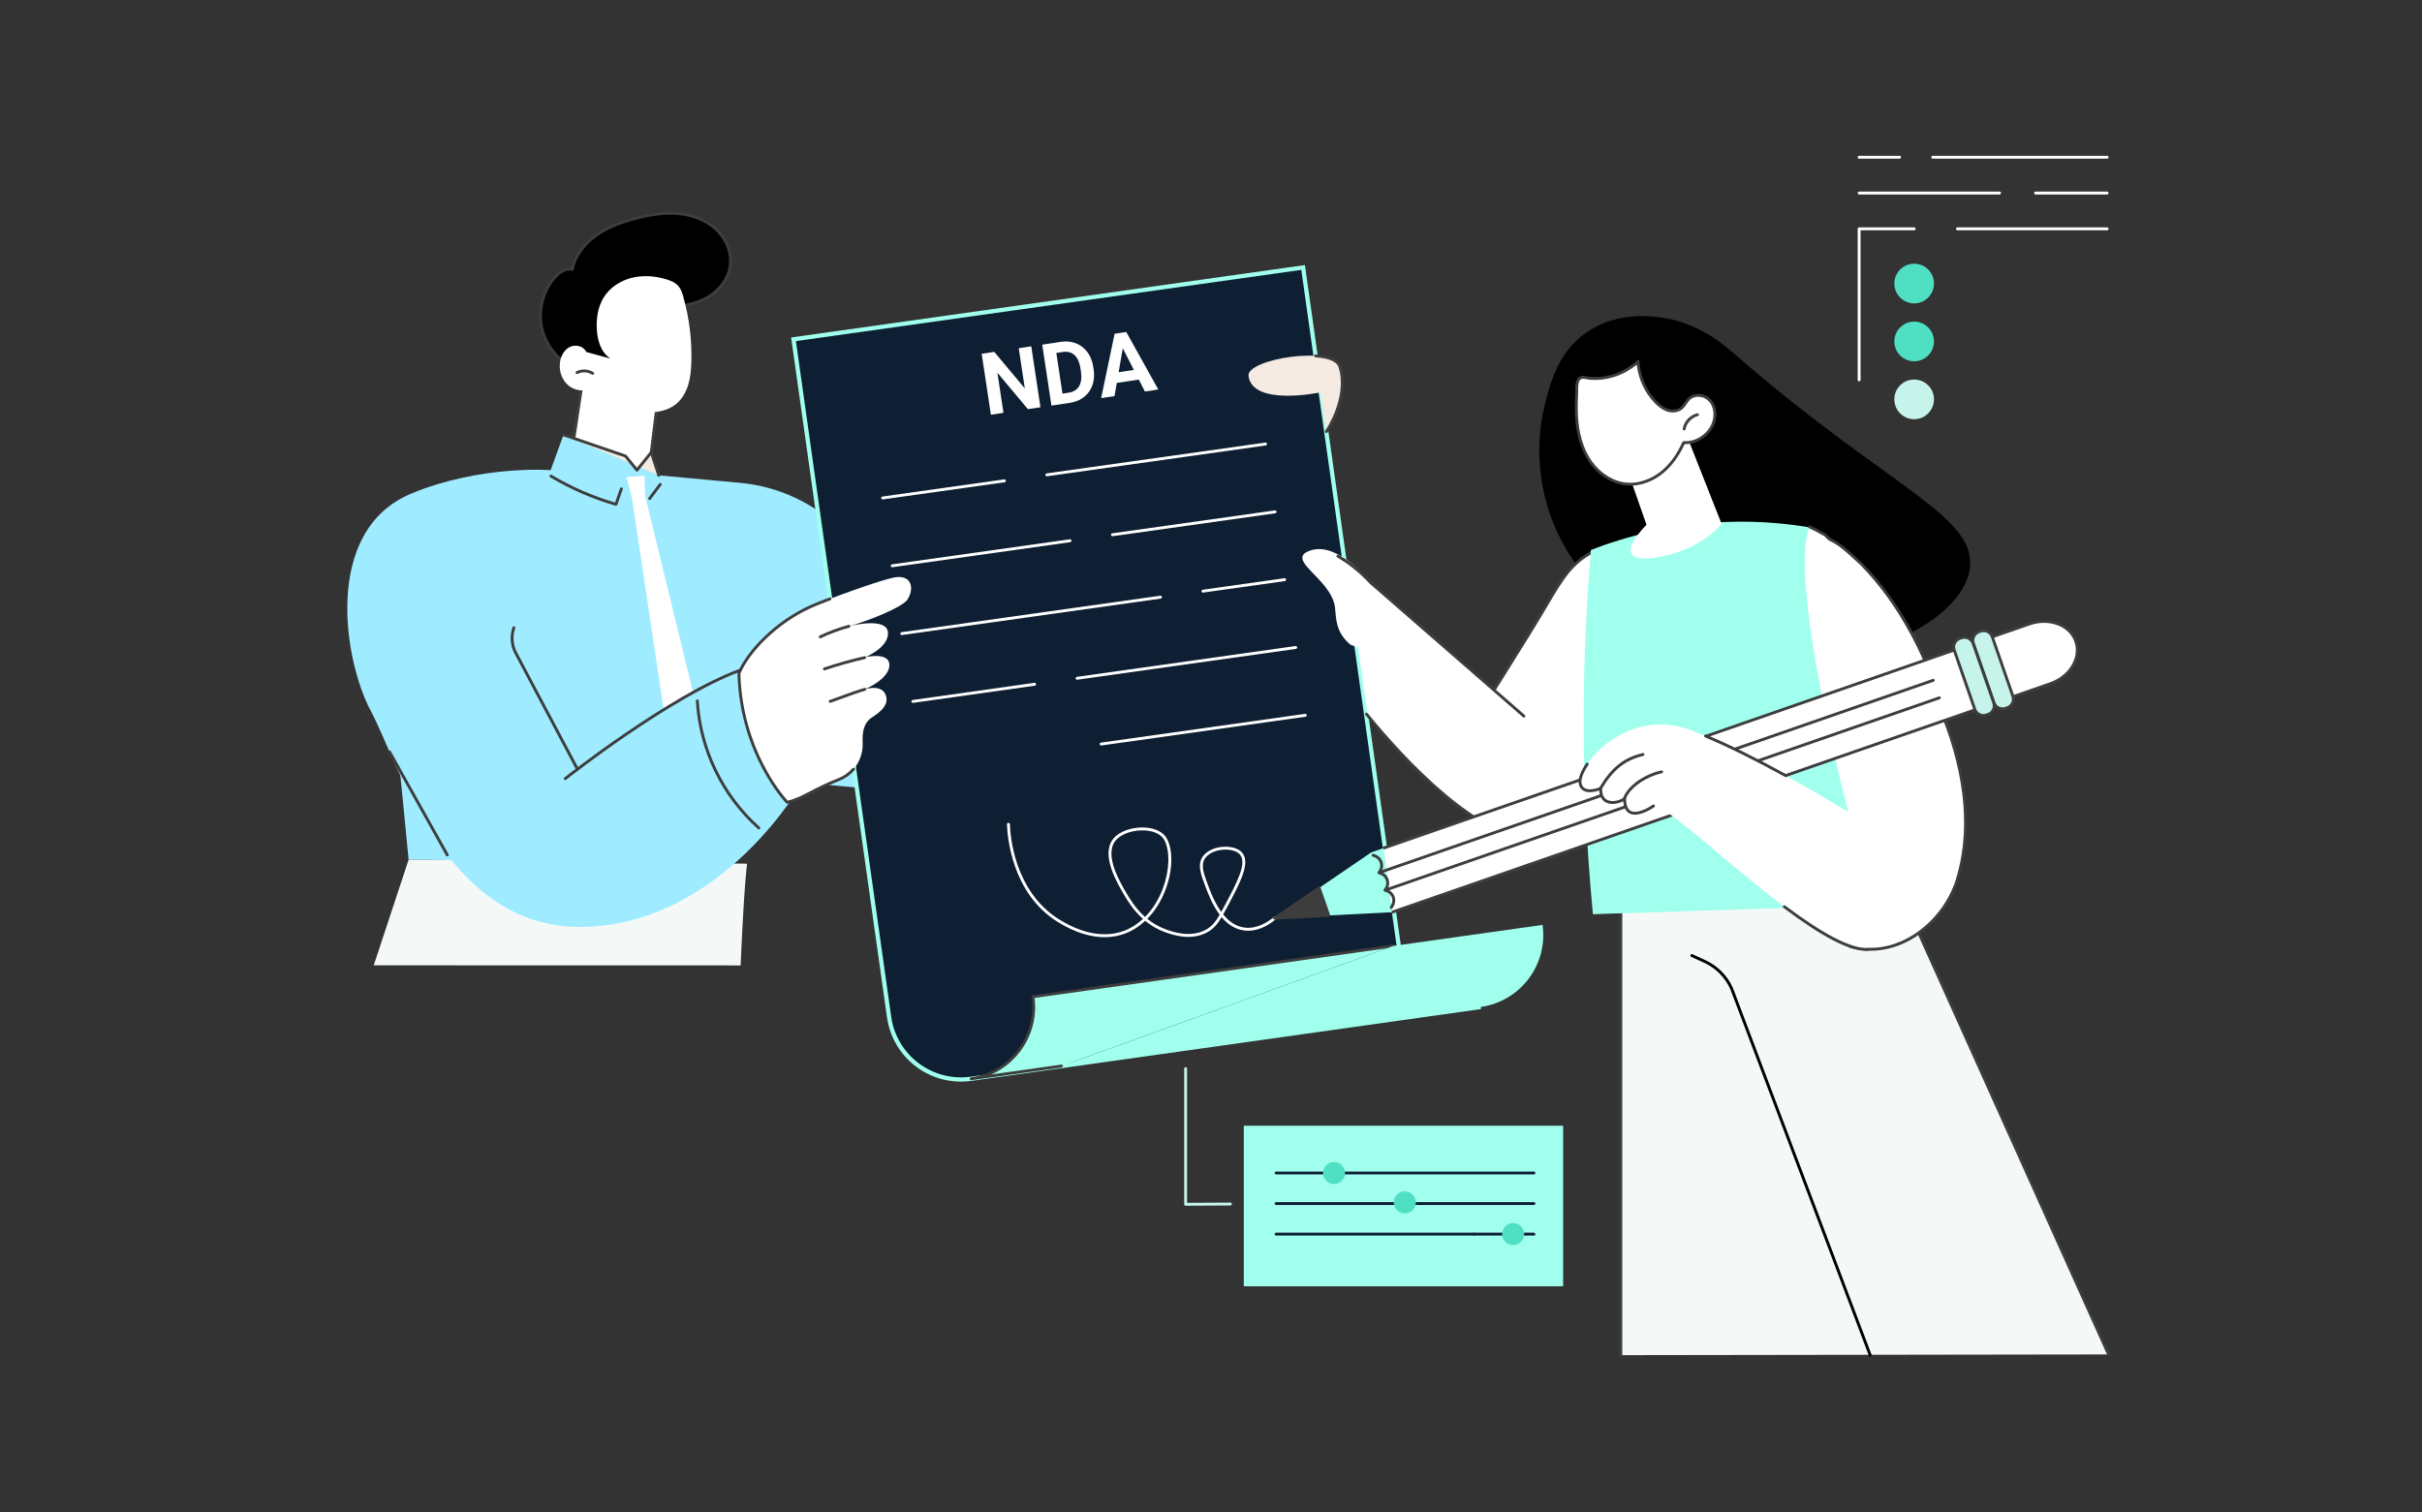 <svg xmlns="http://www.w3.org/2000/svg" xmlns:xlink="http://www.w3.org/1999/xlink" id="Layer_1" x="0px" y="0px" width="570px" height="356px" viewBox="0 0 570 356" xml:space="preserve"><rect x="0" y="0" width="570" height="356" fill="#333333" stroke="none"/><rect x="-33.167" y="426.5" fill="#0E1F33" width="581" height="369"></rect><g>	<g>		<g>			<path fill="#FFFFFF" d="M137.648,85.921l-3.667,24.478l-2.064,0.112c0,0,4.687,14.62,16.895,16.642    c12.21,2.023,10.938-12.019,10.938-12.019l-7.154-3.24l2.446-19.725L137.648,85.921z"></path>			<path fill="#3D3D3D" d="M152.595,112.234c-0.015,0-0.029-0.001-0.043-0.002c-0.187-0.023-0.319-0.193-0.294-0.379l2.413-19.456    l-16.748-6.016l-3.606,24.068c-0.028,0.186-0.196,0.312-0.387,0.286c-0.186-0.028-0.314-0.201-0.286-0.388l3.668-24.478    c0.016-0.101,0.074-0.189,0.162-0.241c0.086-0.053,0.193-0.063,0.289-0.028l17.392,6.247c0.15,0.053,0.242,0.205,0.223,0.362    l-2.447,19.725C152.911,112.107,152.765,112.234,152.595,112.234z"></path>		</g>		<g>			<path d="M167.3,69.504c2.291-1.562,4.078-3.974,4.521-6.71c0.532-3.282-0.951-6.704-3.416-8.935    c-2.463-2.233-5.789-3.36-9.105-3.602c-3.315-0.243-6.642,0.344-9.855,1.194c-3.231,0.855-6.436,2.004-9.156,3.944    c-2.721,1.94-4.934,4.753-5.607,8.027c-1.531-0.4-3.057,0.669-4.103,1.856c-2.921,3.316-4.066,8.111-2.96,12.39    c1.107,4.278,4.434,7.916,8.598,9.399c4.86,1.732,10.469,0.502,14.69-2.464c3.445-2.42,6.033-5.881,7.871-9.634    c0.873-1.786,0.847-2.732,2.872-3.179C163.654,71.345,165.589,70.669,167.3,69.504z"></path>			<path fill="#3D3D3D" d="M140.922,88.194c-1.668,0-3.3-0.265-4.82-0.807c-4.293-1.53-7.672-5.223-8.813-9.635    c-1.141-4.412,0.021-9.278,3.036-12.699c1.305-1.481,2.776-2.206,4.097-2.029c0.715-3.004,2.717-5.802,5.669-7.907    c3.085-2.199,6.766-3.334,9.267-3.997c3.906-1.033,7.071-1.416,9.968-1.205c3.674,0.269,6.979,1.579,9.308,3.689    c2.7,2.448,4.049,5.988,3.523,9.242c-0.434,2.685-2.135,5.213-4.666,6.938c-1.57,1.07-3.404,1.813-5.769,2.336    c-1.465,0.325-1.698,0.862-2.208,2.043c-0.122,0.283-0.26,0.603-0.432,0.954c-2.058,4.204-4.743,7.489-7.98,9.764    C148.014,87.05,144.39,88.194,140.922,88.194z M134.013,63.676c-1.404,0-2.662,1.238-3.18,1.826    c-2.866,3.253-3.973,7.881-2.887,12.079c1.085,4.197,4.298,7.709,8.382,9.164c4.475,1.595,9.985,0.667,14.381-2.423    c3.143-2.208,5.753-5.407,7.759-9.505c0.165-0.336,0.299-0.648,0.418-0.924c0.53-1.228,0.879-2.039,2.685-2.438    c2.279-0.503,4.037-1.213,5.534-2.233c2.376-1.62,3.973-3.983,4.377-6.484c0.491-3.029-0.776-6.335-3.308-8.629    c-2.218-2.01-5.379-3.257-8.902-3.515c-2.814-0.206-5.913,0.171-9.743,1.185c-2.449,0.648-6.053,1.758-9.046,3.893    c-2.919,2.082-4.862,4.857-5.472,7.818c-0.018,0.092-0.073,0.171-0.154,0.221c-0.079,0.049-0.175,0.063-0.266,0.041    C134.4,63.699,134.205,63.676,134.013,63.676z"></path>		</g>		<path fill="#FFFFFF" d="M137.966,82.851c-0.594-1.381-2.501-1.849-3.851-1.188s-2.137,2.154-2.333,3.644   c-0.266,2.01,0.465,4.174,2.033,5.459c1.569,1.285,3.963,1.545,5.676,0.458c3.159,3.371,7.623,5.485,12.231,5.798   c2.591,0.175,5.351-0.26,7.367-1.898c1.406-1.141,2.341-2.787,2.873-4.517c0.533-1.731,0.687-3.554,0.742-5.364   c0.158-5.217-0.494-10.458-1.924-15.479c-0.231-0.811-0.493-1.637-1.018-2.298c-0.74-0.934-1.909-1.415-3.054-1.751   c-2.612-0.769-5.425-0.979-8.064-0.313c-2.639,0.666-5.088,2.255-6.536,4.559c-1.39,2.209-1.789,4.92-1.653,7.527   c0.139,2.645,0.979,5.518,3.222,6.924L137.966,82.851z"></path>		<path fill="#3D3D3D" d="M139.478,88.225c-0.063,0-0.127-0.018-0.184-0.054c-0.982-0.631-2.289-0.694-3.328-0.163   c-0.167,0.086-0.372,0.02-0.458-0.148c-0.086-0.167-0.02-0.373,0.148-0.457c1.25-0.642,2.823-0.564,4.005,0.196   c0.159,0.102,0.203,0.311,0.103,0.47C139.699,88.169,139.589,88.225,139.478,88.225z"></path>	</g>	<g>		<polygon fill="#9FEBFF" points="92.818,168.119 96.165,202.361 125.407,202.707   "></polygon>		<g>			<path fill="#F4F9F8" d="M174.299,227.248c0.909-20.557,1.503-23.604,1.528-23.947l-79.662-0.939l-8.21,24.865L174.299,227.248z"></path>		</g>		<path fill="#9FEBFF" d="M132.615,102.347l14.606,5.007l2.681,3.314l3.364-4.192l1.77,5.418l19.122,1.759   c9.211,0.847,17.837,4.924,24.289,11.55c9.199,9.446,23.283,22.258,33.175,23.638c15.861,2.211,21.574-13.33,25.842-23.229   c4.268-9.899,9.889-18.857,24.925-19.104c11.748-0.191,20.152-0.979,24.648-2.385c2.321-0.726,4.876,0.34,5.787,2.595   c0.352,0.868,0.476,1.77,0.119,2.583c0,0-3.407,9.99-18.905,13.172c-2.372,0.487-4.192,2.392-4.628,4.775   c-2.566,14.067-14.438,59.19-61.274,60.563l-39.305-3.604c0,0-18.542,33.063-51.219,33.977   c-32.676,0.918-43.988-39.018-50.332-50.809c-6.342-11.791-11.43-42.457,9.479-51.179c16.257-6.781,32.842-5.534,32.842-5.534   L132.615,102.347z"></path>		<g>			<polygon fill="#F4EAE2" points="132.615,102.347 147.222,107.354 149.903,110.668 153.267,106.477 155.036,111.894    "></polygon>			<path fill="#3D3D3D" d="M155.036,112.235c-0.143,0-0.276-0.091-0.323-0.235l-1.575-4.819l-2.969,3.7    c-0.064,0.081-0.162,0.127-0.265,0.127c0,0,0,0,0,0c-0.104,0-0.2-0.046-0.265-0.126l-2.62-3.237l-14.515-4.976    c-0.178-0.062-0.273-0.254-0.212-0.432c0.062-0.178,0.255-0.272,0.433-0.211l14.606,5.007c0.062,0.021,0.114,0.058,0.155,0.108    l2.416,2.985l3.099-3.862c0.078-0.098,0.202-0.146,0.327-0.122c0.123,0.022,0.224,0.111,0.262,0.229l1.77,5.417    c0.059,0.179-0.039,0.371-0.218,0.43C155.106,112.229,155.071,112.235,155.036,112.235z"></path>		</g>		<path fill="#3D3D3D" d="M144.97,119.052c-0.032,0-0.063-0.004-0.095-0.013c-5.395-1.558-10.576-3.808-15.397-6.686   c-0.161-0.097-0.214-0.305-0.117-0.466c0.096-0.161,0.304-0.214,0.466-0.117c4.68,2.792,9.701,4.988,14.927,6.525l1.159-3.344   c0.061-0.178,0.254-0.272,0.433-0.21c0.177,0.062,0.271,0.255,0.21,0.432l-1.264,3.65   C145.244,118.962,145.112,119.052,144.97,119.052z"></path>		<g>			<path fill="#0E1F33" stroke="#A1FFED" stroke-miterlimit="10" d="M186.75,79.864l22.49,159.523    c1.318,9.35,9.966,15.861,19.318,14.545l119.928-16.904c-9.35,1.316-18-5.193-19.317-14.543L306.68,62.96L186.75,79.864z"></path>			<g>				<path fill="#A1FFED" d="M249.817,250.934l-21.258,2.998c9.351-1.318,15.862-9.967,14.544-19.316l84.912-11.969L249.817,250.934z     "></path>				<path fill="#3D3D3D" d="M228.559,254.271c-0.167,0-0.313-0.125-0.336-0.293c-0.026-0.186,0.103-0.359,0.289-0.385     c4.433-0.625,8.356-2.938,11.048-6.514c2.692-3.574,3.83-7.984,3.206-12.418c-0.012-0.088,0.013-0.18,0.065-0.252     c0.054-0.074,0.135-0.119,0.224-0.133l84.914-11.967c0.188-0.027,0.357,0.102,0.384,0.289s-0.103,0.357-0.29,0.383     l-84.58,11.924c0.548,4.498-0.646,8.953-3.38,12.582c-1.8,2.393-4.129,4.24-6.788,5.43l16.454-2.32     c0.191-0.027,0.357,0.104,0.384,0.289c0.026,0.188-0.104,0.359-0.29,0.385l-21.258,2.996     C228.59,254.27,228.574,254.271,228.559,254.271z"></path>			</g>			<path fill="#A1FFED" d="M328.015,222.646l35.017-4.936c1.317,9.35-5.194,17.998-14.545,19.316l-98.669,13.906L328.015,222.646z"></path>			<g>				<g>					<path fill="#F4EAE2" d="M236.378,113.178l-28.657,4.04L236.378,113.178z"></path>					<path fill="#FFFFFF" d="M207.721,117.557c-0.167,0-0.313-0.122-0.336-0.292c-0.026-0.186,0.103-0.358,0.289-0.384l28.658-4.04      c0.189-0.028,0.358,0.104,0.384,0.29c0.026,0.187-0.103,0.357-0.29,0.384l-28.658,4.039      C207.751,117.556,207.736,117.557,207.721,117.557z"></path>				</g>				<g>					<path fill="#F4EAE2" d="M297.829,104.517l-51.458,7.253L297.829,104.517z"></path>					<path fill="#FFFFFF" d="M246.371,112.109c-0.166,0-0.312-0.124-0.336-0.292c-0.026-0.187,0.104-0.359,0.289-0.384l51.457-7.253      c0.191-0.027,0.359,0.103,0.384,0.289c0.027,0.186-0.102,0.357-0.289,0.384l-51.457,7.253      C246.403,112.108,246.387,112.109,246.371,112.109z"></path>				</g>				<g>					<path fill="#F4EAE2" d="M251.815,127.283l-41.844,5.898L251.815,127.283z"></path>					<path fill="#FFFFFF" d="M209.972,133.52c-0.167,0-0.313-0.122-0.337-0.292c-0.027-0.186,0.103-0.358,0.29-0.384l41.843-5.897      c0.191-0.026,0.358,0.104,0.385,0.29c0.025,0.186-0.104,0.359-0.29,0.384l-41.844,5.898      C210.002,133.519,209.987,133.52,209.972,133.52z"></path>				</g>				<g>					<path fill="#F4EAE2" d="M300.081,120.479l-38.272,5.395L300.081,120.479z"></path>					<path fill="#FFFFFF" d="M261.809,126.214c-0.167,0-0.313-0.124-0.336-0.292c-0.026-0.186,0.104-0.358,0.289-0.384l38.271-5.394      c0.189-0.027,0.359,0.104,0.385,0.29c0.025,0.185-0.104,0.357-0.29,0.384l-38.271,5.395      C261.84,126.213,261.825,126.214,261.809,126.214z"></path>				</g>				<g>					<path fill="#F4EAE2" d="M273.113,140.561l-60.891,8.582L273.113,140.561z"></path>					<path fill="#FFFFFF" d="M212.222,149.483c-0.167,0-0.312-0.123-0.337-0.292c-0.026-0.187,0.104-0.358,0.29-0.384l60.891-8.583      c0.19-0.027,0.358,0.104,0.385,0.29c0.025,0.187-0.104,0.358-0.29,0.385l-60.891,8.583      C212.253,149.482,212.236,149.483,212.222,149.483z"></path>				</g>				<g>					<path fill="#F4EAE2" d="M302.331,136.442l-19.224,2.709L302.331,136.442z"></path>					<path fill="#FFFFFF" d="M283.107,139.492c-0.167,0-0.313-0.123-0.336-0.293c-0.026-0.186,0.103-0.358,0.289-0.384l19.224-2.71      c0.189-0.028,0.358,0.104,0.384,0.29c0.025,0.187-0.104,0.357-0.29,0.384l-19.224,2.709      C283.139,139.491,283.123,139.492,283.107,139.492z"></path>				</g>			</g>			<g>				<g>					<path fill="#F4EAE2" d="M243.49,161.067l-28.657,4.038L243.49,161.067z"></path>					<path fill="#FFFFFF" d="M214.833,165.446c-0.168,0-0.313-0.122-0.337-0.292c-0.025-0.186,0.104-0.358,0.29-0.384l28.658-4.04      c0.19-0.025,0.358,0.104,0.385,0.29c0.025,0.186-0.104,0.358-0.29,0.385l-28.658,4.04      C214.865,165.445,214.849,165.446,214.833,165.446z"></path>				</g>				<g>					<path fill="#F4EAE2" d="M304.943,152.405l-51.458,7.252L304.943,152.405z"></path>					<path fill="#FFFFFF" d="M253.485,159.999c-0.167,0-0.313-0.124-0.338-0.293c-0.025-0.186,0.104-0.357,0.29-0.384l51.458-7.253      c0.19-0.027,0.358,0.103,0.385,0.29c0.025,0.187-0.104,0.358-0.29,0.384l-51.458,7.252      C253.517,159.998,253.5,159.999,253.485,159.999z"></path>				</g>				<g>					<path fill="#F4EAE2" d="M307.193,168.368l-48.049,6.773L307.193,168.368z"></path>					<path fill="#FFFFFF" d="M259.144,175.481c-0.166,0-0.312-0.124-0.336-0.292c-0.026-0.186,0.103-0.358,0.29-0.384l48.049-6.772      c0.189-0.027,0.358,0.104,0.385,0.29c0.025,0.187-0.104,0.358-0.29,0.384l-48.049,6.772      C259.175,175.48,259.159,175.481,259.144,175.481z"></path>				</g>			</g>			<g>				<path fill="#FFFFFF" d="M244.866,95.864l-2.957,0.445l-7.178-8.572l1.424,9.44l-2.957,0.446l-2.164-14.347l2.957-0.445     l7.19,8.589l-1.426-9.459l2.946-0.444L244.866,95.864z"></path>				<path fill="#FFFFFF" d="M247.448,95.476l-2.164-14.347l4.414-0.666c1.262-0.19,2.432-0.076,3.513,0.343     c1.081,0.418,1.98,1.108,2.696,2.073c0.716,0.963,1.175,2.112,1.376,3.446l0.1,0.66c0.201,1.333,0.105,2.561-0.286,3.681     c-0.393,1.121-1.044,2.042-1.957,2.764c-0.912,0.723-1.996,1.181-3.248,1.376L247.448,95.476z M248.602,83.077l1.444,9.579     l1.428-0.216c1.156-0.174,1.982-0.686,2.48-1.533c0.497-0.847,0.646-1.975,0.447-3.383l-0.114-0.759     c-0.22-1.459-0.688-2.519-1.407-3.18c-0.717-0.661-1.657-0.904-2.82-0.729L248.602,83.077z"></path>				<path fill="#FFFFFF" d="M268.01,89.352l-5.183,0.781l-0.54,3.105l-3.143,0.474l3.177-15.152l2.739-0.413l7.534,13.538     l-3.144,0.474L268.01,89.352z M263.264,87.618l3.586-0.54l-2.613-5.099L263.264,87.618z"></path>			</g>			<path fill="#FFFFFF" d="M259.955,220.6c-2.947,0-6.626-0.871-10.973-3.555c-10.964-6.766-11.914-20.355-11.994-23.012    c-0.005-0.188,0.142-0.346,0.33-0.35c0.177-0.006,0.344,0.141,0.351,0.33c0.077,2.594,1.001,15.869,11.669,22.453    c6.958,4.293,12.106,3.805,15.2,2.637c1.614-0.605,3.119-1.561,4.459-2.801c-2.323-2.068-3.704-4.406-4.452-5.678    c-1.653-2.803-5.521-9.363-2.595-13.121c1.441-1.85,4.643-2.959,7.796-2.691c2.315,0.197,4.089,1.141,4.867,2.586    c1.499,2.791,1.379,7.494-0.306,11.988c-1.015,2.709-2.499,5.059-4.309,6.893c1.221,0.99,2.691,1.881,4.459,2.514    c1.572,0.561,5.749,2.051,9.394,0.02c1.342-0.744,2.171-1.75,3.195-3.502c-1.773-2.342-2.846-5.248-3.518-7.064    c-0.914-2.473-1.704-4.607-0.606-6.42c0.829-1.369,2.683-2.324,4.838-2.496c1.963-0.158,3.718,0.379,4.583,1.396    c2.002,2.359-0.474,7.021-3.338,12.42c-0.416,0.781-0.786,1.479-1.139,2.107c1.306,1.604,2.971,2.854,5.101,3.1    c2.795,0.32,5.251-1.172,6.82-2.482c0.146-0.119,0.359-0.1,0.479,0.045s0.102,0.357-0.044,0.479    c-1.672,1.395-4.3,2.982-7.333,2.635c-2.256-0.26-4.014-1.518-5.388-3.146c-0.975,1.633-1.879,2.721-3.321,3.525    c-3.916,2.18-8.303,0.615-9.955,0.025c-1.867-0.666-3.422-1.625-4.712-2.686c-1.419,1.324-3.019,2.348-4.739,2.994    C263.499,220.227,261.882,220.6,259.955,220.6z M268.83,195.457c-2.61,0-5.184,0.979-6.343,2.465    c-2.642,3.393,1.062,9.676,2.644,12.359c0.79,1.34,2.117,3.59,4.347,5.559c1.76-1.771,3.204-4.053,4.193-6.691    c1.594-4.25,1.731-8.842,0.344-11.426c-0.667-1.24-2.243-2.053-4.324-2.23C269.405,195.469,269.118,195.457,268.83,195.457z     M288.443,199.984c-0.205,0-0.414,0.006-0.627,0.023c-1.942,0.156-3.593,0.986-4.311,2.174c-0.928,1.531-0.191,3.523,0.662,5.83    c0.632,1.713,1.636,4.428,3.249,6.65c0.304-0.541,0.629-1.15,0.99-1.832c2.634-4.965,5.125-9.654,3.421-11.66    C291.189,200.418,289.927,199.984,288.443,199.984z"></path>		</g>		<path fill="#3D3D3D" d="M152.887,117.689c-0.071,0-0.143-0.021-0.205-0.068c-0.15-0.113-0.18-0.326-0.067-0.477l2.495-3.326   c0.112-0.15,0.325-0.18,0.477-0.068s0.18,0.325,0.068,0.476l-2.496,3.326C153.092,117.643,152.989,117.689,152.887,117.689z"></path>		<polygon fill="#FFFFFF" points="163.002,162.571 151.85,116.801 151.659,111.97 149.899,112.112 147.451,112.31 148.754,117.354    156.165,166.899   "></polygon>		<g>			<path fill="#3D3D3D" d="M135.789,181.189c-0.122,0-0.24-0.066-0.3-0.184l-14.418-27.158c-1.012-1.906-1.175-4.165-0.449-6.197    c0.063-0.177,0.258-0.27,0.435-0.206c0.177,0.063,0.269,0.258,0.206,0.435c-0.663,1.852-0.513,3.911,0.41,5.649l14.418,27.16    c0.088,0.166,0.024,0.371-0.14,0.461C135.897,181.176,135.843,181.189,135.789,181.189z"></path>			<g>				<path fill="#3D3D3D" d="M133.029,183.613c-0.101,0-0.2-0.045-0.268-0.129c-0.117-0.146-0.091-0.359,0.056-0.477     c0.244-0.193,24.591-19.404,41.199-25.558c0.178-0.065,0.372,0.024,0.438,0.201c0.066,0.176-0.025,0.373-0.202,0.437     c-16.508,6.116-40.77,25.26-41.013,25.453C133.176,183.59,133.102,183.613,133.029,183.613z"></path>			</g>			<path fill="#3D3D3D" d="M105.266,201.592c-0.12,0-0.235-0.064-0.297-0.176l-13.582-24.273c-0.092-0.163-0.034-0.371,0.13-0.463    c0.164-0.092,0.372-0.034,0.463,0.131l13.582,24.273c0.091,0.164,0.033,0.371-0.131,0.465    C105.378,201.578,105.321,201.592,105.266,201.592z"></path>		</g>		<g>			<path fill="#FFFFFF" d="M185.258,188.852c0,0-10.835-11.09-11.363-30.319c2.028-4.938,8.471-12.035,17.23-15.896    c2.929-1.291,16.658-6.409,19.761-6.773c3.787-0.445,4.278,2.806,2.665,5.284c-1.168,1.792-9.237,5.021-13.625,6.226    c0,0,8.885-2.306,9.055,1.589c0.152,3.461-5.303,5.717-5.303,5.717s5.497-1.288,5.629,1.743c0.148,3.374-5.775,5.83-5.775,5.83    s3.909-1.3,4.904,1.316c0.564,1.481,0.13,3.187-3.116,5.231c-2.114,1.332-2.412,3.579-2.303,6.076    c0.165,3.772-2.081,7.231-5.593,8.612C191.028,186.006,189.191,187.908,185.258,188.852z"></path>			<path fill="#3D3D3D" d="M185.258,189.191c-0.089,0-0.177-0.037-0.243-0.104c-0.109-0.111-10.935-11.405-11.46-30.546    c-0.001-0.048,0.008-0.094,0.025-0.139c2.095-5.1,8.747-12.259,17.407-16.078c0.792-0.349,2.335-0.963,4.234-1.685    c0.176-0.067,0.373,0.022,0.438,0.198c0.068,0.176-0.021,0.373-0.197,0.439c-1.888,0.718-3.419,1.326-4.201,1.67    c-8.458,3.729-14.951,10.677-17.025,15.647c0.51,17.678,9.908,28.535,11.133,29.877c1.979-0.498,3.45-1.266,5.298-2.227    c1.632-0.848,3.661-1.904,6.632-3.072c1.273-0.502,2.419-1.314,3.313-2.348c0.124-0.141,0.338-0.154,0.48-0.033    s0.158,0.338,0.035,0.479c-0.966,1.117-2.204,1.992-3.58,2.535c-2.936,1.154-4.865,2.158-6.566,3.043    c-1.949,1.014-3.487,1.814-5.646,2.332C185.312,189.188,185.285,189.191,185.258,189.191z"></path>			<path fill="#3D3D3D" d="M193.039,150.252c-0.127,0-0.248-0.07-0.307-0.192c-0.082-0.169-0.01-0.373,0.159-0.454    c2.18-1.047,4.47-1.895,6.806-2.521c0.179-0.049,0.368,0.058,0.416,0.24c0.049,0.181-0.059,0.368-0.24,0.417    c-2.295,0.616-4.545,1.45-6.687,2.478C193.138,150.242,193.088,150.252,193.039,150.252z"></path>			<path fill="#3D3D3D" d="M194.015,157.797c-0.142,0-0.275-0.09-0.322-0.232c-0.06-0.177,0.036-0.371,0.215-0.43    c3.115-1.042,6.316-1.943,9.514-2.674c0.182-0.043,0.365,0.072,0.407,0.255c0.042,0.183-0.071,0.366-0.254,0.408    c-3.177,0.728-6.357,1.621-9.452,2.656C194.087,157.791,194.051,157.797,194.015,157.797z"></path>			<path fill="#3D3D3D" d="M195.377,165.436c-0.141,0-0.272-0.088-0.322-0.229c-0.062-0.178,0.032-0.372,0.21-0.433    c0.842-0.292,1.728-0.616,2.664-0.958c1.835-0.673,3.733-1.369,5.508-1.89c0.182-0.055,0.37,0.05,0.423,0.23    c0.053,0.18-0.051,0.369-0.229,0.422c-1.755,0.516-3.642,1.206-5.466,1.876c-0.941,0.344-1.828,0.669-2.675,0.963    C195.45,165.43,195.413,165.436,195.377,165.436z"></path>		</g>		<path fill="#3D3D3D" d="M178.579,195.234c-0.081,0-0.162-0.029-0.226-0.086c-8.598-7.66-13.915-18.647-14.586-30.141   c-0.012-0.188,0.133-0.349,0.32-0.36c0.195-0.011,0.349,0.132,0.359,0.319c0.662,11.316,5.895,22.131,14.36,29.672   c0.139,0.125,0.153,0.34,0.028,0.48C178.765,195.197,178.671,195.234,178.579,195.234z"></path>		<path fill="#F4EAE2" d="M312.156,101.604c0,0,5.502-7.914,3.179-15.307c-1.59-5.054-22.057-1.797-21.51,2.211   c0.986,7.232,16.888,3.854,16.888,3.854L312.156,101.604z"></path>		<path fill="#3D3D3D" d="M312.156,101.945c-0.067,0-0.135-0.02-0.192-0.062c-0.156-0.107-0.193-0.319-0.087-0.473   c0.055-0.079,5.38-7.866,3.132-15.012c-0.398-1.273-2.327-2.087-5.429-2.292c-0.188-0.012-0.328-0.174-0.317-0.361   c0.014-0.188,0.174-0.325,0.361-0.317c3.45,0.229,5.537,1.186,6.035,2.767c2.346,7.467-2.995,15.275-3.224,15.604   C312.37,101.894,312.265,101.945,312.156,101.945z"></path>	</g>	<g>		<g>			<polygon fill="#F4F9F8" points="381.453,318.988 381.453,197.066 442.372,199.145 496.235,318.818    "></polygon>			<path fill="#3D3D3D" d="M381.453,319.328c-0.189,0-0.34-0.15-0.34-0.34V197.066c0-0.092,0.037-0.18,0.104-0.244    c0.065-0.064,0.158-0.102,0.247-0.094l60.919,2.078c0.13,0.004,0.247,0.082,0.299,0.199l53.864,119.674    c0.076,0.172,0,0.373-0.171,0.449c-0.172,0.076-0.372,0-0.45-0.17L442.148,199.48l-60.357-2.061v121.57    C381.792,319.178,381.641,319.328,381.453,319.328z"></path>			<path d="M440.135,319.328c-0.137,0-0.266-0.084-0.317-0.219l-32.612-86.303c-1.229-2.727-3.417-4.93-6.155-6.186l-3.03-1.389    c-0.17-0.078-0.245-0.279-0.167-0.451c0.078-0.17,0.279-0.244,0.452-0.168l3.029,1.391c2.888,1.322,5.195,3.646,6.5,6.545    l32.62,86.318c0.065,0.176-0.021,0.371-0.197,0.439C440.217,319.322,440.175,319.328,440.135,319.328z"></path>		</g>		<path d="M463.521,134.197c2.236-12.674-18.867-19.043-55.536-51.06c-2.171-1.896-8.067-7.086-16.855-8.368   c-2.269-0.33-10.598-1.545-17.849,3.546c-6.674,4.688-8.468,11.934-9.767,17.183c-2.931,11.845,0.018,21.942,1.304,25.654   c7.755,22.349,30.821,30.861,33.261,31.719C425.41,162.482,460.789,149.666,463.521,134.197z"></path>		<g>			<g>				<g>					<path fill="#FFFFFF" d="M379.786,127.95c-1.146,0.312-2.831,0.857-4.719,1.827c-6.662,3.421-8.245,8.217-15.057,19.181      c-10.146,16.328-15.218,24.491-17.078,26.396c-0.755,0.772-2.24,2.28-2.379,4.42c-0.312,4.768,6.182,9.168,12.695,11.402      c8.501,2.914,16.46,4.402,19.703-0.107c1.482-2.061,2.892-4.242,4.091-6.477c1.16-2.156,1.737-2.717,3.69-2.34      C380.418,164.15,380.102,146.05,379.786,127.95z"></path>					<path fill="#3D3D3D" d="M365.975,194.285c-3.948,0-8.642-1.352-12.838-2.791c-6.664-2.285-13.246-6.803-12.923-11.744      c0.146-2.252,1.71-3.851,2.46-4.62c1.849-1.893,6.926-10.064,17.042-26.344c1.448-2.332,2.66-4.383,3.729-6.193      c3.954-6.692,6.132-10.379,11.468-13.119c1.512-0.776,3.121-1.399,4.785-1.853c0.103-0.026,0.21-0.006,0.293,0.056      c0.084,0.063,0.135,0.16,0.137,0.266l0.946,54.301c0.003,0.102-0.042,0.199-0.12,0.266c-0.079,0.064-0.183,0.092-0.282,0.074      c-1.686-0.324-2.151-0.02-3.327,2.168c-1.119,2.084-2.504,4.275-4.115,6.516C371.641,193.475,369.029,194.285,365.975,194.285z       M379.454,128.396c-1.467,0.428-2.89,0.993-4.231,1.683c-5.161,2.65-7.176,6.062-11.191,12.86      c-1.071,1.813-2.285,3.869-3.731,6.197c-10.147,16.332-15.238,24.524-17.125,26.455c-0.761,0.779-2.152,2.203-2.283,4.202      c-0.298,4.586,6.047,8.857,12.468,11.059c6.657,2.285,15.9,4.768,19.316,0.02c1.596-2.217,2.964-4.383,4.069-6.441      c1.067-1.984,1.735-2.832,3.643-2.58L379.454,128.396z"></path>				</g>				<g>					<path fill="#FFFFFF" d="M377.044,184.592l-54.551-47.515c0,0-7.43-9.56-13.934-7.547c-6.682,2.068,4.85,6.637,5.628,13.509      c0.272,2.41,0.069,5.731,3.634,8.726c0.269,0.054,1.198,0.455,1.814,0.607l2.143,15.532c0,0,21.695,29.228,40.685,30.286      C370.241,198.621,377.044,184.592,377.044,184.592z"></path>					<path fill="#3D3D3D" d="M362.608,198.531c-0.053,0-0.1-0.002-0.151-0.002c-14.558-0.316-32.019-19.074-41.133-30.228      c-0.12-0.145-0.098-0.36,0.048-0.479c0.146-0.12,0.36-0.097,0.479,0.048c9.04,11.063,26.338,29.668,40.622,29.977      c0.044,0,0.088,0,0.134,0c7.427,0,14.065-13.271,14.132-13.408c0.083-0.168,0.286-0.236,0.457-0.154      c0.167,0.084,0.236,0.287,0.153,0.455C377.07,185.309,370.454,198.531,362.608,198.531z"></path>					<path fill="#3D3D3D" d="M316.452,132.226c-0.064,0-0.13-0.017-0.188-0.057c-0.53-0.352-1.058-0.678-1.573-0.969      c-0.164-0.092-0.222-0.3-0.129-0.464c0.092-0.163,0.299-0.22,0.464-0.128c0.528,0.299,1.072,0.633,1.616,0.994      c0.156,0.103,0.198,0.315,0.095,0.471C316.672,132.173,316.563,132.226,316.452,132.226z"></path>					<path fill="#3D3D3D" d="M358.646,168.907c-0.08,0-0.158-0.028-0.224-0.084l-36.154-31.49c-0.01-0.011-0.021-0.021-0.032-0.033      c-0.023-0.028-2.48-2.811-5.971-5.131c-0.156-0.104-0.199-0.314-0.096-0.472c0.105-0.157,0.316-0.199,0.473-0.095      c3.421,2.273,5.871,4.985,6.091,5.231l36.139,31.476c0.141,0.124,0.155,0.338,0.032,0.48      C358.836,168.867,358.742,168.907,358.646,168.907z"></path>				</g>			</g>			<path fill="#A1FFED" d="M440.135,213.08l-13.925-88.886c-5.147-0.882-11.191-1.494-17.943-1.385    c-14.225,0.228-25.856,3.559-33.861,6.647c-0.875,10.345-1.462,21.298-1.64,32.808c-0.297,19.103,0.574,36.823,2.114,52.929    L440.135,213.08z"></path>			<g>				<path fill="#FFFFFF" d="M432.978,189.936c1.27,0.771,1.995,1.225,1.995,1.225s-14.125-53.826-9.146-67.157     c0,0,20.36,7.089,32.551,46.483c12.191,39.393-5.994,52.777-18.893,53.01c-1.824,0.031-4.038-0.623-6.508-1.768V189.936     L432.978,189.936z"></path>				<path fill="#3D3D3D" d="M440.23,223.797c-1.655,0-3.301-0.232-4.907-0.709c-0.18-0.053-0.283-0.242-0.229-0.422     c0.054-0.182,0.243-0.285,0.424-0.23c10.704,3.164,21.387-5.186,24.65-14.971c3.549-11.238,2.521-24.215-3.059-38.56     c-0.004-0.013-0.009-0.026-0.013-0.04c-3.616-14.467-9.934-26.214-19.312-35.915c-0.577-0.492-1.163-1.035-1.731-1.56     c-1.672-1.55-3.403-3.152-5.65-4.15c-0.038-0.018-0.071-0.041-0.103-0.07l-0.98-0.982c-0.513-0.257-0.978-0.514-1.426-0.763     c-0.726-0.401-1.411-0.78-2.197-1.105c-0.173-0.072-0.255-0.271-0.185-0.444c0.072-0.174,0.271-0.256,0.443-0.184     c0.823,0.34,1.525,0.728,2.268,1.139c0.457,0.253,0.93,0.515,1.449,0.774c0.033,0.017,0.063,0.038,0.089,0.065l0.977,0.976     c2.32,1.045,4.078,2.672,5.778,4.248c0.563,0.52,1.143,1.058,1.733,1.564c9.351,9.67,15.904,21.85,19.501,36.224     c5.63,14.485,6.66,27.606,3.063,38.997c-1.722,5.164-5.333,9.826-9.909,12.799C447.523,222.672,443.854,223.797,440.23,223.797z     "></path>			</g>			<g>				<g>					<path fill="#FFFFFF" d="M327.59,214.723l154.924-53.784c4.672-1.622,7.365-6.088,6.014-9.975      c-1.35-3.887-6.23-5.724-10.901-4.102l-152.045,52.783L327.59,214.723z"></path>					<path fill="#3D3D3D" d="M327.59,215.063c-0.141,0-0.272-0.088-0.321-0.229c-0.062-0.178,0.031-0.371,0.21-0.432l154.923-53.784      c2.185-0.759,3.992-2.177,5.085-3.992c1.084-1.796,1.339-3.767,0.721-5.55c-1.286-3.704-5.982-5.45-10.47-3.893      l-152.045,52.783c-0.178,0.063-0.371-0.031-0.435-0.209c-0.061-0.178,0.034-0.371,0.211-0.432l152.046-52.786      c4.841-1.681,9.926,0.254,11.336,4.312c0.686,1.977,0.409,4.151-0.779,6.125c-1.178,1.952-3.111,3.473-5.444,4.284      l-154.925,53.783C327.664,215.057,327.626,215.063,327.59,215.063z"></path>				</g>				<polygon fill="#A1FFED" points="325.581,199.645 322.702,200.645 300.008,216.135 327.59,214.723     "></polygon>				<path fill="#3D3D3D" d="M300.008,216.473c-0.146,0-0.275-0.09-0.321-0.229c-0.051-0.146,0.003-0.305,0.13-0.391l10.431-7.119     c0.154-0.105,0.366-0.066,0.474,0.09c0.104,0.154,0.063,0.367-0.091,0.471l-9.43,6.438l11.383-0.584     c0.176-0.014,0.348,0.135,0.356,0.324c0.01,0.188-0.134,0.346-0.322,0.355l-12.593,0.645     C300.02,216.473,300.014,216.473,300.008,216.473z"></path>				<g>					<polygon fill="#3D3D3D" points="312.886,215.475 300.008,216.135 310.603,208.902      "></polygon>					<path fill="#3D3D3D" d="M299.412,216.334l11.279-7.695l2.429,6.996L299.412,216.334z M310.516,209.168l-9.912,6.764      l12.047-0.615L310.516,209.168z"></path>				</g>				<g>					<path fill="#C6F4EB" d="M464.416,151.439l4.851,13.967c0.389,1.122,1.613,1.715,2.735,1.326l0.391-0.136      c1.122-0.389,1.714-1.614,1.325-2.735l-4.851-13.967c-0.389-1.121-1.613-1.715-2.734-1.325l-0.393,0.136      C464.619,149.094,464.027,150.319,464.416,151.439z"></path>					<path fill="#3D3D3D" d="M471.295,167.192c-0.371,0-0.74-0.084-1.085-0.25c-0.599-0.291-1.047-0.796-1.267-1.425l-4.849-13.967      c-0.451-1.296,0.237-2.718,1.534-3.168l0.393-0.136c0.628-0.218,1.302-0.178,1.901,0.112c0.599,0.291,1.048,0.796,1.267,1.424      l4.849,13.967c0.452,1.296-0.237,2.718-1.534,3.168l-0.392,0.136C471.846,167.146,471.569,167.192,471.295,167.192z       M464.738,151.329l4.849,13.967c0.159,0.457,0.485,0.824,0.921,1.035c0.434,0.21,0.926,0.239,1.383,0.081l0.391-0.135      c0.457-0.159,0.824-0.485,1.036-0.92c0.209-0.435,0.237-0.926,0.08-1.382l-4.85-13.967c-0.159-0.457-0.485-0.824-0.921-1.035      c-0.433-0.211-0.925-0.241-1.383-0.081l-0.39,0.137c-0.458,0.157-0.824,0.484-1.036,0.919      C464.608,150.38,464.579,150.872,464.738,151.329z"></path>				</g>				<g>					<path fill="#C6F4EB" d="M459.908,153.005l4.85,13.967c0.389,1.121,1.614,1.715,2.734,1.325l0.393-0.136      c1.121-0.39,1.714-1.614,1.324-2.736l-4.85-13.966c-0.389-1.121-1.614-1.715-2.734-1.325l-0.393,0.135      C460.112,150.659,459.518,151.884,459.908,153.005z"></path>					<path fill="#3D3D3D" d="M466.786,168.758c-0.372,0-0.74-0.084-1.084-0.25c-0.599-0.291-1.049-0.795-1.267-1.423l-4.851-13.967      c-0.45-1.297,0.24-2.718,1.536-3.168l0.392-0.136c0.627-0.218,1.302-0.179,1.902,0.111c0.599,0.29,1.048,0.796,1.265,1.424      l4.851,13.967c0.219,0.628,0.179,1.303-0.111,1.901c-0.291,0.599-0.796,1.049-1.424,1.267l-0.392,0.136      C467.338,168.712,467.062,168.758,466.786,168.758z M460.229,152.893l4.851,13.967c0.158,0.457,0.485,0.825,0.919,1.035      c0.436,0.21,0.928,0.239,1.384,0.081l0.391-0.136c0.457-0.158,0.824-0.485,1.035-0.92c0.212-0.435,0.239-0.926,0.082-1.383      l-4.85-13.967c-0.159-0.457-0.486-0.824-0.922-1.035c-0.434-0.209-0.925-0.239-1.382-0.081l-0.391,0.136      c-0.458,0.158-0.824,0.485-1.034,0.92C460.099,151.946,460.071,152.438,460.229,152.893z"></path>				</g>				<g>					<path fill="#3D3D3D" d="M327.413,213.951c-0.073,0-0.147-0.023-0.21-0.072c-0.149-0.115-0.175-0.33-0.059-0.477      c0.509-0.652,0.662-1.426,0.419-2.123c-0.242-0.697-0.841-1.209-1.645-1.406c-0.182-0.045-0.293-0.227-0.25-0.41      c0.045-0.184,0.229-0.295,0.412-0.252c1.031,0.254,1.805,0.926,2.126,1.846c0.317,0.92,0.127,1.928-0.527,2.764      C327.613,213.906,327.514,213.951,327.413,213.951z"></path>					<path fill="#3D3D3D" d="M325.985,209.842c-0.072,0-0.146-0.023-0.209-0.072c-0.148-0.115-0.175-0.328-0.059-0.475      c0.508-0.652,0.662-1.428,0.42-2.123c-0.242-0.699-0.843-1.209-1.644-1.406c-0.183-0.043-0.295-0.229-0.25-0.41      c0.044-0.184,0.229-0.297,0.411-0.25c1.031,0.252,1.805,0.924,2.125,1.842c0.318,0.92,0.128,1.928-0.526,2.764      C326.188,209.797,326.087,209.842,325.985,209.842z"></path>					<path fill="#3D3D3D" d="M324.559,205.734c-0.073,0-0.146-0.023-0.209-0.072c-0.148-0.115-0.175-0.328-0.059-0.479      c0.508-0.65,0.661-1.424,0.42-2.119c-0.242-0.699-0.842-1.211-1.645-1.408c-0.183-0.045-0.294-0.229-0.25-0.412      c0.044-0.182,0.229-0.293,0.411-0.248c1.031,0.252,1.807,0.924,2.126,1.844c0.318,0.918,0.128,1.926-0.526,2.764      C324.76,205.689,324.66,205.734,324.559,205.734z"></path>				</g>				<path fill="#3D3D3D" d="M326.119,209.832c-0.141,0-0.272-0.09-0.32-0.23c-0.062-0.178,0.032-0.369,0.209-0.432l130.291-45.231     c0.177-0.063,0.371,0.032,0.432,0.209c0.062,0.177-0.032,0.371-0.21,0.433l-130.29,45.232     C326.194,209.824,326.156,209.832,326.119,209.832z"></path>				<path fill="#3D3D3D" d="M324.687,205.703c-0.142,0-0.272-0.088-0.322-0.229c-0.062-0.178,0.032-0.371,0.21-0.432l130.291-45.233     c0.177-0.063,0.37,0.032,0.432,0.209c0.063,0.177-0.031,0.371-0.209,0.433l-130.29,45.231     C324.761,205.695,324.723,205.703,324.687,205.703z"></path>			</g>			<g>				<path fill="#FFFFFF" d="M439.485,223.498c-12.9,0.23-45.244-33.807-50.343-33.793c0,0-6.802,4.857-6.802-1.727     c-1.462,1.17-5.778,1.975-5.632-2.414c-2.122,0.879-4.562,0.953-4.854-1.293c-0.521-4.002,10.75-18.081,26.037-12.409     c15.289,5.672,37.082,19.297,37.082,19.297L439.485,223.498z"></path>				<path fill="#3D3D3D" d="M420.304,182.943c-0.056,0-0.113-0.014-0.164-0.041c-7.232-3.982-13.584-7.126-18.879-9.341     c-0.175-0.073-0.256-0.273-0.185-0.445c0.074-0.174,0.273-0.255,0.445-0.182c5.318,2.224,11.693,5.378,18.946,9.373     c0.163,0.09,0.224,0.297,0.134,0.463C420.54,182.883,420.424,182.943,420.304,182.943z"></path>				<path fill="#3D3D3D" d="M384.769,191.77c-0.447,0-0.878-0.082-1.26-0.279c-0.882-0.453-1.381-1.426-1.485-2.896     c-1.08,0.588-2.793,0.951-4.07,0.311c-0.696-0.348-1.503-1.125-1.582-2.846c-1.519,0.537-2.866,0.561-3.747,0.051     c-0.626-0.361-0.999-0.967-1.105-1.791c-0.147-1.109,0.49-2.803,1.741-4.646c0.105-0.154,0.317-0.195,0.473-0.09     s0.196,0.318,0.09,0.475c-1.144,1.68-1.753,3.242-1.633,4.174c0.081,0.611,0.334,1.035,0.775,1.291     c0.773,0.445,2.123,0.346,3.612-0.27c0.107-0.045,0.228-0.031,0.323,0.035c0.097,0.066,0.15,0.174,0.146,0.291     c-0.045,1.377,0.361,2.293,1.212,2.719c1.243,0.625,3.077,0.053,3.87-0.582c0.102-0.082,0.242-0.096,0.36-0.041     c0.118,0.057,0.193,0.178,0.193,0.307c0,1.539,0.383,2.518,1.137,2.906c1.471,0.756,4.198-0.795,5.124-1.457     c0.154-0.109,0.366-0.074,0.476,0.08c0.108,0.152,0.074,0.363-0.079,0.473C389.217,190.07,386.811,191.77,384.769,191.77z"></path>				<path fill="#3D3D3D" d="M439.348,223.838c-4.171,0-10.415-3.227-19.625-10.139c-0.15-0.111-0.18-0.326-0.067-0.477     c0.113-0.15,0.327-0.18,0.476-0.066c8.965,6.727,15.256,10.002,19.22,10.002c0.042,0,0.085,0,0.127,0     c0.177-0.016,0.343,0.145,0.347,0.332s-0.146,0.344-0.334,0.346C439.443,223.838,439.396,223.838,439.348,223.838z"></path>				<path fill="#3D3D3D" d="M382.269,188.393c-0.038,0-0.074-0.006-0.111-0.018c-0.178-0.063-0.271-0.256-0.21-0.434     c1.111-3.193,5.465-5.859,9.032-6.586c0.186-0.037,0.365,0.082,0.402,0.266c0.037,0.182-0.082,0.361-0.265,0.4     c-3.309,0.676-7.51,3.215-8.528,6.143C382.541,188.305,382.41,188.393,382.269,188.393z"></path>				<path fill="#3D3D3D" d="M376.707,185.832c-0.059,0-0.119-0.018-0.174-0.049c-0.161-0.096-0.214-0.305-0.118-0.465     c2.796-4.682,5.745-7.015,10.184-8.054c0.185-0.042,0.366,0.071,0.409,0.253c0.043,0.185-0.07,0.366-0.253,0.409     c-4.24,0.994-7.066,3.236-9.756,7.74C376.937,185.773,376.823,185.832,376.707,185.832z"></path>			</g>		</g>		<g>			<g>				<path fill="#FFFFFF" d="M396.351,100.974l8.815,22.338c0,0-4.941,6.517-16.023,8.001c-11.082,1.484-1.652-7.786-1.652-7.786     l-5.354-15.316L396.351,100.974z"></path>			</g>			<g>				<g>					<g>						<path fill="#FFFFFF" d="M371.116,99.173c0.324,3.396,1.274,6.796,3.243,9.582c1.969,2.786,5.048,4.89,8.444,5.191       c2.946,0.262,5.918-0.846,8.231-2.688c2.313-1.841,4.009-4.37,5.213-7.07c3.085,0.2,6.171-1.931,7.076-4.887       c0.521-1.706,0.305-3.716-0.893-5.039c-1.198-1.323-3.459-1.674-4.803-0.5c-0.767,0.669-1.153,1.7-1.945,2.337       c-0.885,0.709-2.154,0.798-3.231,0.447c-1.077-0.351-1.989-1.086-2.78-1.898c-2.49-2.557-4.005-6.041-4.177-9.605       c0.016,0.337-1.529,1.29-1.798,1.477c-0.681,0.469-1.403,0.876-2.153,1.221c-1.481,0.681-3.073,1.116-4.695,1.286       c-0.822,0.085-1.651,0.104-2.476,0.052c-0.654-0.042-1.588-0.386-2.223-0.213c-1.329,0.362-1.039,2.89-1.094,3.915       C370.942,94.909,370.913,97.048,371.116,99.173z"></path>						<path fill="#3D3D3D" d="M383.655,114.323c-0.296,0-0.59-0.012-0.881-0.039c-3.288-0.292-6.537-2.286-8.692-5.334       c-1.819-2.574-2.931-5.852-3.304-9.744c-0.177-1.857-0.196-3.905-0.061-6.444c0.01-0.173,0.009-0.39,0.008-0.633       c-0.007-1.285-0.016-3.225,1.335-3.594c0.492-0.132,1.061-0.021,1.613,0.087c0.264,0.053,0.515,0.101,0.722,0.114       c0.795,0.051,1.608,0.035,2.419-0.051c1.595-0.167,3.139-0.589,4.588-1.256c0.737-0.338,1.444-0.74,2.103-1.192       c0.039-0.028,0.104-0.07,0.188-0.124c1.069-0.699,1.393-0.994,1.466-1.117c0.021-0.16,0.155-0.287,0.321-0.294       c0.176-0.015,0.347,0.136,0.356,0.324c0,0,0,0,0,0.001c0.167,3.473,1.655,6.893,4.08,9.384       c0.927,0.95,1.768,1.527,2.642,1.812c1.066,0.347,2.183,0.198,2.913-0.389c0.374-0.3,0.653-0.704,0.948-1.132       c0.289-0.416,0.585-0.845,0.985-1.196c1.428-1.248,3.896-1,5.281,0.529c1.201,1.327,1.57,3.384,0.964,5.366       c-0.92,3.008-4.058,5.222-7.186,5.138c-1.349,2.954-3.104,5.304-5.216,6.986C388.98,113.328,386.258,114.323,383.655,114.323z        M371.454,99.141c0.36,3.772,1.432,6.941,3.183,9.417c2.042,2.888,5.106,4.775,8.198,5.049c2.687,0.24,5.6-0.714,7.987-2.615       c2.077-1.654,3.799-3.99,5.115-6.944c0.058-0.129,0.192-0.206,0.333-0.2c2.924,0.192,5.872-1.852,6.729-4.647       c0.528-1.728,0.205-3.577-0.82-4.71c-1.125-1.244-3.188-1.468-4.327-0.472c-0.337,0.293-0.597,0.67-0.874,1.069       c-0.312,0.45-0.633,0.914-1.083,1.275c-0.908,0.729-2.268,0.923-3.549,0.506c-0.985-0.321-1.911-0.952-2.92-1.984       c-2.35-2.414-3.858-5.659-4.211-9.011c-0.271,0.217-0.647,0.479-1.153,0.809c-0.077,0.051-0.138,0.09-0.175,0.115       c-0.689,0.475-1.43,0.895-2.203,1.25c-1.517,0.697-3.132,1.138-4.799,1.314c-0.85,0.089-1.702,0.107-2.534,0.053       c-0.252-0.017-0.523-0.068-0.81-0.125c-0.474-0.093-0.965-0.189-1.301-0.098c-0.847,0.23-0.841,1.857-0.836,2.934       c0.001,0.258,0.002,0.488-0.008,0.671C371.263,95.302,371.281,97.318,371.454,99.141z M385.154,85.058L385.154,85.058       L385.154,85.058z"></path>					</g>					<g>						<path fill="#F4EAE2" d="M399.498,97.617c-1.584,0.366-2.884,1.752-3.148,3.357L399.498,97.617z"></path>						<path fill="#3D3D3D" d="M396.351,101.313c-0.018,0-0.036-0.001-0.054-0.004c-0.187-0.031-0.311-0.206-0.281-0.391       c0.285-1.742,1.687-3.237,3.407-3.633c0.183-0.042,0.364,0.072,0.408,0.254c0.042,0.184-0.073,0.367-0.257,0.409       c-1.458,0.336-2.646,1.602-2.888,3.079C396.659,101.195,396.515,101.313,396.351,101.313z"></path>					</g>				</g>			</g>		</g>	</g>	<g>		<g>			<rect x="292.719" y="264.984" fill="#A1FFED" width="75.153" height="37.787"></rect>			<path fill="#0E1F33" d="M360.993,276.449h-60.664c-0.188,0-0.34-0.152-0.34-0.34c0-0.189,0.152-0.34,0.34-0.34h60.664    c0.188,0,0.341,0.152,0.341,0.34S361.182,276.449,360.993,276.449z"></path>			<path fill="#0E1F33" d="M360.993,283.643h-60.664c-0.188,0-0.34-0.15-0.34-0.34c0-0.188,0.152-0.338,0.34-0.338h60.664    c0.188,0,0.341,0.15,0.341,0.338C361.334,283.492,361.182,283.643,360.993,283.643z"></path>			<path fill="#0E1F33" d="M360.993,290.84h-14.097c-0.188,0-0.341-0.152-0.341-0.34c0-0.189,0.153-0.34,0.341-0.34h14.097    c0.188,0,0.341,0.152,0.341,0.34S361.182,290.84,360.993,290.84z"></path>			<path fill="#0E1F33" d="M346.896,290.84h-46.567c-0.188,0-0.34-0.152-0.34-0.34c0-0.189,0.152-0.34,0.34-0.34h46.567    c0.188,0,0.339,0.152,0.339,0.34S347.084,290.84,346.896,290.84z"></path>			<circle fill="#4FE0C4" cx="313.957" cy="276.108" r="2.595"></circle>			<circle fill="#4FE0C4" cx="330.599" cy="283.034" r="2.597"></circle>			<circle fill="#4FE0C4" cx="356.105" cy="290.481" r="2.597"></circle>		</g>		<path fill="#C6F4EB" d="M279.028,283.814c-0.09,0-0.176-0.035-0.24-0.1c-0.064-0.063-0.101-0.15-0.101-0.24v-31.938   c0-0.189,0.153-0.34,0.34-0.34c0.188,0,0.34,0.152,0.34,0.34v31.596l10.2-0.059c0,0,0.001,0,0.002,0   c0.186,0,0.339,0.152,0.34,0.338c0,0.189-0.151,0.342-0.339,0.344l-10.541,0.059C279.03,283.814,279.029,283.814,279.028,283.814z   "></path>	</g>	<g>		<g>			<path fill="#FFFFFF" d="M447.05,37.352h-9.513c-0.189,0-0.341-0.152-0.341-0.34c0-0.188,0.152-0.34,0.341-0.34h9.513    c0.188,0,0.341,0.153,0.341,0.34C447.391,37.201,447.237,37.352,447.05,37.352z"></path>			<path fill="#FFFFFF" d="M495.895,37.352h-41.031c-0.188,0-0.34-0.152-0.34-0.34c0-0.188,0.152-0.34,0.34-0.34h41.031    c0.188,0,0.341,0.153,0.341,0.34C496.235,37.201,496.083,37.352,495.895,37.352z"></path>			<path fill="#FFFFFF" d="M470.583,45.777h-33.046c-0.189,0-0.341-0.152-0.341-0.34c0-0.188,0.152-0.34,0.341-0.34h33.046    c0.188,0,0.34,0.152,0.34,0.34C470.923,45.625,470.771,45.777,470.583,45.777z"></path>			<path fill="#FFFFFF" d="M495.895,45.777h-16.841c-0.188,0-0.341-0.152-0.341-0.34c0-0.188,0.153-0.34,0.341-0.34h16.842    c0.188,0,0.341,0.152,0.341,0.34C496.235,45.625,496.083,45.777,495.895,45.777z"></path>			<path fill="#FFFFFF" d="M437.535,89.765c-0.188,0-0.34-0.152-0.34-0.34V53.862c0-0.188,0.152-0.34,0.34-0.34h12.948    c0.188,0,0.342,0.153,0.342,0.34s-0.154,0.34-0.342,0.34h-12.608v35.222C437.876,89.613,437.724,89.765,437.535,89.765z"></path>			<path fill="#FFFFFF" d="M495.895,54.202h-35.218c-0.188,0-0.339-0.153-0.339-0.34s0.152-0.34,0.339-0.34h35.218    c0.188,0,0.341,0.153,0.341,0.34S496.083,54.202,495.895,54.202z"></path>		</g>		<g>			<ellipse fill="#4FE0C4" cx="450.483" cy="66.743" rx="4.664" ry="4.67"></ellipse>			<ellipse fill="#4FE0C4" cx="450.483" cy="80.374" rx="4.664" ry="4.67"></ellipse>			<ellipse fill="#C6F4EB" cx="450.483" cy="94.003" rx="4.664" ry="4.67"></ellipse>		</g>	</g></g><g>	<g>		<g>			<path fill="#9FEBFF" d="M716.805,17.597h-95.752c-2.898,0-5.248-2.351-5.248-5.248v-51.061c0-2.899,2.35-5.248,5.248-5.248    h95.752c2.899,0,5.248,2.349,5.248,5.248v51.061C722.053,15.247,719.704,17.597,716.805,17.597z"></path>			<path d="M716.805,17.748h-95.752c-2.977,0-5.4-2.422-5.4-5.399v-51.061c0-2.977,2.424-5.398,5.4-5.398h95.752    c2.979,0,5.4,2.422,5.4,5.398v51.061C722.205,15.326,719.783,17.748,716.805,17.748z M621.053-43.809    c-2.811,0-5.099,2.287-5.099,5.097v51.061c0,2.81,2.288,5.097,5.099,5.097h95.752c2.813,0,5.098-2.287,5.098-5.097v-51.061    c0-2.811-2.285-5.097-5.098-5.097H621.053z"></path>		</g>		<g>			<path fill="#E9FBFF" d="M716.189,14.04h-94.521c-1.338,0-2.419-1.083-2.419-2.418v-49.604c0-1.336,1.081-2.418,2.419-2.418    h94.521c1.336,0,2.42,1.083,2.42,2.418v49.604C718.609,12.957,717.525,14.04,716.189,14.04z"></path>			<path d="M716.189,14.191h-94.521c-1.415,0-2.571-1.153-2.571-2.57v-49.604c0-1.417,1.156-2.57,2.571-2.57h94.521    c1.418,0,2.571,1.153,2.571,2.57v49.604C718.761,13.038,717.607,14.191,716.189,14.191z M621.669-40.251    c-1.252,0-2.27,1.018-2.27,2.268v49.604c0,1.25,1.018,2.268,2.27,2.268h94.521c1.25,0,2.268-1.018,2.268-2.268v-49.604    c0-1.25-1.018-2.268-2.268-2.268H621.669z"></path>		</g>		<path fill="none" stroke="#0E1F33" stroke-miterlimit="10" d="M624.826,7.559v-41.48c0-0.5,0.406-0.905,0.904-0.905h86.396   c0.5,0,0.904,0.405,0.904,0.905v41.48c0,0.5-0.404,0.905-0.904,0.905H625.73C625.232,8.463,624.826,8.058,624.826,7.559z"></path>		<g>			<path fill="#A1FFED" d="M728.756,29.41H609.102c-2.943,0-5.617-0.84-6.848-2.154l-1.722-1.836h136.792l-1.721,1.836    C734.373,28.57,731.7,29.41,728.756,29.41z"></path>			<path d="M728.756,29.562H609.102c-2.971,0-5.704-0.864-6.959-2.203l-1.721-1.835c-0.039-0.044-0.05-0.108-0.027-0.163    c0.023-0.057,0.078-0.092,0.138-0.092h136.792c0.061,0,0.115,0.036,0.139,0.092c0.025,0.054,0.014,0.119-0.027,0.163    l-1.723,1.835C734.461,28.697,731.729,29.562,728.756,29.562z M600.882,25.571l1.482,1.582c1.198,1.28,3.844,2.107,6.737,2.107    h119.654c2.896,0,5.537-0.828,6.738-2.107l1.482-1.582H600.882z"></path>		</g>		<g>			<polygon fill="#F4F9F8" points="737.32,25.44 600.538,25.44 620.485,17.492 717.375,17.492    "></polygon>			<path d="M737.32,25.592H600.538c-0.071,0-0.134-0.052-0.148-0.123c-0.015-0.072,0.024-0.143,0.093-0.169l19.945-7.948    c0.018-0.007,0.037-0.01,0.058-0.01h96.89c0.018,0,0.036,0.003,0.054,0.01l19.948,7.948c0.066,0.026,0.104,0.097,0.092,0.169    C737.456,25.54,737.392,25.592,737.32,25.592z M601.325,25.289h135.206l-19.188-7.645h-96.83L601.325,25.289z"></path>		</g>		<polygon fill="#A1FFED" points="697.354,24.31 640.504,24.31 648.795,21.007 689.064,21.007   "></polygon>	</g></g><g>	<g>		<g>			<path d="M646.464,25.417h-0.002l-4.157-0.015c-0.084-0.001-0.149-0.068-0.149-0.153c0-0.083,0.067-0.149,0.149-0.149l0,0    l4.159,0.016c0.083,0,0.149,0.067,0.149,0.151S646.547,25.417,646.464,25.417z"></path>			<path fill="#9FEBFF" d="M675.557,41.818c-4.449-5.465-17.109-20.973-17.109-20.973l2.01-4.048    c3.304-5.581-1.305-12.509-7.73-11.618l-15.238,2.112l-6.786,1.036L614.25,8.794c-2.682,10.671,3.756,14.072,7.23,15.116    c3.903,1.565,13.495,1.525,17.896,1.415c-0.549,1.012-0.557,2.25,0.027,3.274c1.881,3.303,5.867,8.586,7.913,11.235    c0.505,0.657,1.546,0.43,1.735-0.377l2.127-5.752l4.871,5.191c1.309,1.761,3.498,3.08,5.591,3.354l13.062,1.1    C675.549,43.46,676.096,42.48,675.557,41.818z"></path>		</g>		<path d="M653.654,36.571c-0.04,0-0.078-0.014-0.107-0.044L642.76,25.599l-17.599-0.025c-0.081,0-0.149-0.067-0.149-0.15   c0-0.084,0.068-0.152,0.149-0.152l0,0l17.663,0.026c0.039,0,0.078,0.016,0.107,0.045l10.831,10.972   c0.06,0.06,0.06,0.155-0.001,0.214C653.732,36.557,653.693,36.571,653.654,36.571z"></path>		<path d="M660.646,38.75c-1.227,0-2.489-0.077-3.74-0.264c-0.082-0.012-0.14-0.09-0.125-0.172c0.012-0.082,0.089-0.138,0.172-0.126   c6.625,0.994,13.599-1.171,13.67-1.194c0.077-0.023,0.163,0.02,0.188,0.1c0.026,0.079-0.018,0.164-0.099,0.19   C670.654,37.3,665.988,38.75,660.646,38.75z"></path>		<path d="M658.191,20.519c-0.045,0-0.09-0.02-0.117-0.057l-4.467-5.581c-2.236-2.797-5.704-4.304-9.274-4.031l-19.391,1.48   c-0.083,0.007-0.155-0.057-0.162-0.14s0.056-0.156,0.139-0.163l19.388-1.479c3.67-0.281,7.236,1.268,9.536,4.143l4.466,5.582   c0.053,0.064,0.042,0.161-0.023,0.211C658.258,20.508,658.223,20.519,658.191,20.519z"></path>	</g>	<g>		<g>			<g>				<path fill="#F4F9F8" d="M615.826,12.352l4.852-21.482c0,0,8.961-0.182,12.109,0.53c0,0,1.621,13.259,1.781,16.398     L615.826,12.352z"></path>				<path fill="#F4F9F8" d="M638.598,7.075c0,0-2.672-15.253-5.811-15.675l0.511,15.675H638.598z"></path>				<path d="M638.598,7.225h-5.3c-0.08,0-0.146-0.064-0.149-0.146l-0.238-7.125c-0.002-0.084,0.063-0.153,0.146-0.155     c0.082-0.004,0.154,0.062,0.155,0.145l0.233,6.98h4.972c-0.311-1.7-2.823-14.981-5.651-15.375     c-0.082-0.01-0.139-0.087-0.128-0.169c0.011-0.083,0.087-0.141,0.171-0.129c3.221,0.447,5.828,15.171,5.938,15.798     c0.009,0.045-0.004,0.089-0.032,0.123C638.686,7.205,638.643,7.225,638.598,7.225z"></path>			</g>			<g>				<path d="M651.598,7.625h-24.293V6.893c0-0.643,0.521-1.164,1.166-1.164h24.833l-0.2,0.741     C652.923,7.151,652.303,7.625,651.598,7.625z"></path>				<path d="M652.289,6.767h-14.656c-0.625,0-1.084-0.588-0.932-1.195l2.768-11.173c0.107-0.43,0.492-0.731,0.936-0.731h14.654     c0.627,0,1.086,0.587,0.936,1.194l-2.771,11.173C653.117,6.465,652.73,6.767,652.289,6.767z"></path>				<circle fill="#5479F7" cx="647.315" cy="-2.021" r="0.484"></circle>			</g>			<path d="M632.787-8.449c-0.005,0-0.011-0.001-0.016-0.001l-4.383-0.446c-0.082-0.009-0.143-0.083-0.134-0.166    s0.082-0.143,0.167-0.135l4.379,0.446c0.085,0.008,0.145,0.083,0.137,0.166C632.931-8.507,632.865-8.449,632.787-8.449z"></path>			<path d="M626.193-3.78c-0.008,0-0.014-0.001-0.021-0.002c-0.189-0.03-0.555-0.508-2.463-3.432    c-0.504-0.771-1.024-1.568-1.131-1.686c-0.041-0.027-0.068-0.074-0.068-0.127c0-0.084,0.068-0.151,0.151-0.151    c0.121,0,0.127,0,1.302,1.799c0.703,1.08,1.842,2.824,2.205,3.229c0.176-0.368,0.611-1.637,0.979-2.801    c0.016-0.056,0.064-0.096,0.122-0.104c0.06-0.009,0.114,0.018,0.146,0.065c0.629,0.942,1.343,1.974,1.657,2.374    c0.106-0.701,0.263-2.873,0.345-4.265c0.005-0.084,0.076-0.147,0.158-0.143c0.084,0.004,0.146,0.077,0.143,0.16    c-0.264,4.507-0.41,4.613-0.479,4.664c-0.035,0.026-0.09,0.036-0.133,0.026c-0.062-0.016-0.203-0.051-1.766-2.386    c-0.346,1.077-0.854,2.598-1.036,2.743C626.275-3.794,626.233-3.78,626.193-3.78z M622.661-8.875h0.002H622.661z"></path>		</g>		<g>			<path fill="#F4F9F8" d="M632.248,5.729c0,0-2.674-4.581-6.328-3.226c-3.653,1.354-8.858,4.61-8.858,4.61    s4.807-13.058,3.616-16.244c0,0-6.298,1.89-9.21,11.305c-2.913,9.413,1.431,12.611,4.516,12.667    c3.081,0.056,10.81-8.079,12.028-8.075L632.248,5.729z"></path>			<path d="M616.014,14.993c-0.012,0-0.023,0-0.033,0c-1.643-0.029-3.229-0.885-4.243-2.288c-1.179-1.628-2.205-4.782-0.413-10.576    c2.902-9.382,9.247-11.386,9.311-11.404c0.014-0.004,0.028-0.008,0.045-0.006l3.504,0.031c0.084,0.001,0.15,0.069,0.15,0.152    c0,0.083-0.068,0.15-0.152,0.15c0,0,0,0-0.002,0l-3.479-0.032c-0.398,0.132-6.318,2.246-9.089,11.199    c-1.755,5.672-0.769,8.738,0.37,10.309c0.959,1.326,2.455,2.134,4.002,2.162c0.01,0.001,0.021,0.001,0.029,0.001    c1.853,0,5.549-3.102,8.248-5.37c2.033-1.705,3.219-2.68,3.729-2.705l4.016-0.984c-0.532-0.811-2.942-4.134-6.034-2.987    c-3.596,1.334-8.779,4.565-8.832,4.598c-0.055,0.035-0.125,0.03-0.176-0.011c-0.049-0.04-0.066-0.109-0.046-0.169    c0.011-0.026,1.017-2.769,1.981-5.997c0.025-0.08,0.107-0.125,0.188-0.102c0.079,0.024,0.126,0.109,0.101,0.188    c-0.75,2.51-1.524,4.726-1.841,5.608c1.255-0.764,5.454-3.261,8.521-4.398c3.727-1.383,6.481,3.244,6.508,3.291    c0.025,0.041,0.029,0.092,0.01,0.136c-0.019,0.044-0.057,0.077-0.104,0.087l-4.236,1.038c-0.012,0.002-0.023,0.005-0.035,0.005    l0,0c-0.415,0-1.939,1.279-3.553,2.635C621.568,11.978,617.976,14.993,616.014,14.993z"></path>			<path d="M628.965,6.261c-0.065,0-0.122-0.04-0.145-0.103c-0.231-0.663-0.753-1.227-1.395-1.509    c-0.076-0.034-0.111-0.123-0.077-0.2c0.034-0.076,0.122-0.11,0.198-0.078c0.72,0.316,1.303,0.947,1.56,1.688    c0.027,0.08-0.015,0.165-0.093,0.193C628.996,6.257,628.979,6.261,628.965,6.261z"></path>			<path d="M630.295,5.993c-0.066,0-0.125-0.043-0.146-0.108c-0.242-0.813-0.846-1.514-1.613-1.875    c-0.074-0.036-0.106-0.127-0.071-0.201c0.034-0.076,0.125-0.109,0.2-0.073c0.844,0.397,1.508,1.168,1.774,2.063    c0.024,0.081-0.021,0.164-0.101,0.188C630.324,5.991,630.311,5.993,630.295,5.993z"></path>			<path d="M627.305,7.625V6.893c0-0.643,0.521-1.164,1.166-1.164h4.827L627.305,7.625z"></path>			<path d="M615.152,8.559c-0.048,0-0.094-0.023-0.124-0.066c-0.048-0.068-0.028-0.163,0.041-0.21l1.906-1.293    c0.068-0.046,0.162-0.029,0.21,0.04c0.048,0.069,0.029,0.164-0.041,0.21l-1.906,1.293C615.212,8.55,615.184,8.559,615.152,8.559z    "></path>			<path d="M625.92,8.198c-0.059,0-0.115-0.035-0.141-0.094l-1.882-4.67c-0.029-0.078,0.007-0.165,0.086-0.197    c0.075-0.031,0.165,0.007,0.196,0.084l1.882,4.67c0.03,0.077-0.007,0.165-0.086,0.196C625.958,8.195,625.94,8.198,625.92,8.198z"></path>		</g>	</g>	<g>		<path d="M626.301-12.121c0,0-0.957,0.43-1.275-0.336c-0.57-1.373-1.947-1.745-2.484-3.29c-0.539-1.543,0.068-5.169,1.678-4.699   c0,0,1.143-2.014,2.688-2.484c1.544-0.469,2.082,0.806,2.082,0.806s1.947-1.142,3.492-0.604c1.545,0.536,0.664,3.014,0.664,3.014   s1.481,0.118,1.484,1.955c0.002,1.976-2.434,3.042-3.977,3.579C629.106-13.644,626.301-12.121,626.301-12.121z"></path>		<g>			<g>				<g>					<polygon fill="#FFFFFF" points="626.289,-14.437 624.182,-9.1 627.29,-6.906 628.405,-9.048 629.686,-12.707      "></polygon>					<path d="M627.29-6.754c-0.03,0-0.062-0.009-0.086-0.027l-3.11-2.194c-0.057-0.041-0.077-0.114-0.053-0.18l2.106-5.337      c0.015-0.04,0.048-0.071,0.087-0.087c0.041-0.015,0.084-0.012,0.123,0.007l3.395,1.729c0.068,0.034,0.101,0.113,0.076,0.184      l-1.28,3.661c-0.001,0.006-0.005,0.013-0.009,0.019l-1.113,2.143c-0.021,0.04-0.059,0.067-0.101,0.077      C627.314-6.755,627.302-6.754,627.29-6.754z M624.365-9.154l2.871,2.025l1.031-1.98l1.232-3.523l-3.131-1.595L624.365-9.154z"></path>				</g>			</g>			<g>				<g>					<g>						<path fill="#FFFFFF" d="M632.317-14.867c-0.076,0.812-0.305,1.625-0.774,2.29c-0.469,0.666-1.205,1.168-2.019,1.241       c-0.704,0.062-1.413-0.202-1.966-0.642c-0.551-0.44-0.959-1.044-1.246-1.69c-0.736,0.048-1.474-0.461-1.689-1.168       c-0.125-0.406-0.074-0.888,0.213-1.203c0.287-0.316,0.825-0.399,1.146-0.119c0.186,0.159,0.275,0.406,0.465,0.557       c0.212,0.17,0.516,0.192,0.773,0.107c0.259-0.083,0.477-0.259,0.663-0.453c0.595-0.612,0.959-1.444,0.998-2.296       c-0.003,0.081,0.366,0.308,0.431,0.353c0.162,0.112,0.336,0.209,0.516,0.292c0.353,0.162,0.732,0.266,1.121,0.308       c0.196,0.02,0.395,0.024,0.591,0.012c0.156-0.01,0.38-0.092,0.529-0.051c0.317,0.086,0.251,0.691,0.263,0.936       C632.359-15.887,632.365-15.375,632.317-14.867z"></path>						<path d="M629.323-11.177c-0.638,0-1.306-0.244-1.859-0.684c-0.503-0.402-0.923-0.957-1.245-1.654c-0.004,0-0.004,0-0.004,0       c-0.775,0-1.51-0.534-1.737-1.278c-0.151-0.497-0.059-1.014,0.245-1.35c0.357-0.393,0.992-0.454,1.359-0.132       c0.104,0.088,0.176,0.195,0.248,0.299c0.066,0.097,0.131,0.189,0.214,0.255c0.156,0.125,0.397,0.157,0.63,0.081       c0.198-0.065,0.389-0.196,0.601-0.416c0.569-0.583,0.918-1.385,0.958-2.196c0.004-0.084,0.074-0.148,0.156-0.145       c0.068,0.004,0.121,0.05,0.139,0.11c0.027,0.032,0.107,0.098,0.325,0.239l0.044,0.031c0.154,0.105,0.32,0.199,0.494,0.279       c0.338,0.156,0.701,0.254,1.072,0.293c0.189,0.02,0.381,0.024,0.567,0.012c0.045-0.003,0.103-0.015,0.165-0.026       c0.131-0.026,0.282-0.056,0.415-0.02c0.373,0.102,0.373,0.618,0.37,0.927c0,0.055,0,0.107,0.003,0.146       c0.033,0.611,0.027,1.104-0.015,1.55c-0.09,0.943-0.359,1.738-0.802,2.362c-0.527,0.745-1.321,1.233-2.128,1.304       C629.468-11.18,629.396-11.177,629.323-11.177z M626.313-13.819c0.06,0,0.113,0.034,0.139,0.089       c0.311,0.695,0.714,1.245,1.202,1.634c0.558,0.442,1.234,0.665,1.858,0.609c0.72-0.064,1.432-0.504,1.908-1.177       c0.41-0.582,0.662-1.329,0.746-2.217c0.043-0.432,0.047-0.91,0.014-1.504c-0.001-0.046-0.001-0.103-0.001-0.166       c0.001-0.207,0.001-0.592-0.148-0.632c-0.064-0.018-0.179,0.005-0.278,0.025c-0.067,0.012-0.137,0.026-0.204,0.03       c-0.204,0.013-0.411,0.01-0.615-0.013c-0.407-0.042-0.8-0.15-1.169-0.319c-0.189-0.087-0.371-0.19-0.536-0.305l-0.042-0.026       c-0.07-0.047-0.129-0.087-0.183-0.125c-0.106,0.773-0.468,1.516-1.011,2.074c-0.25,0.255-0.478,0.412-0.724,0.491       c-0.329,0.108-0.679,0.057-0.914-0.133c-0.116-0.092-0.196-0.209-0.272-0.319c-0.063-0.092-0.124-0.178-0.199-0.243       c-0.245-0.214-0.691-0.162-0.936,0.107c-0.229,0.253-0.301,0.668-0.182,1.058c0.197,0.639,0.871,1.108,1.538,1.062       C626.307-13.819,626.311-13.819,626.313-13.819z"></path>					</g>					<path d="M626.289-14.287c-0.074,0-0.139-0.052-0.148-0.126c-0.055-0.32-0.322-0.606-0.639-0.679      c-0.082-0.019-0.131-0.1-0.111-0.181c0.018-0.082,0.1-0.133,0.18-0.114c0.438,0.102,0.795,0.481,0.866,0.925      c0.015,0.083-0.041,0.161-0.124,0.173C626.304-14.287,626.297-14.287,626.289-14.287z"></path>				</g>			</g>		</g>	</g></g><g>	<g>		<g>			<path fill="none" stroke="#A1FFED" stroke-miterlimit="10" d="M738.139,46.777h46.604c2.029,0,3.689-1.66,3.689-3.689v-74.156    c0-2.029-1.66-3.689-3.689-3.689h-46.604c-2.029,0-3.689,1.66-3.689,3.689v74.156C734.449,45.118,736.109,46.777,738.139,46.777z    "></path>			<path fill="none" d="M784.742,46.929h-46.604c-2.118,0-3.842-1.723-3.842-3.841v-74.156c0-2.118,1.724-3.84,3.842-3.84h46.604    c2.119,0,3.842,1.723,3.842,3.84v74.156C788.584,45.206,786.861,46.929,784.742,46.929z M738.139-34.607    c-1.952,0-3.538,1.588-3.538,3.539v74.156c0,1.952,1.586,3.539,3.538,3.539h46.604c1.951,0,3.541-1.587,3.541-3.539v-74.156    c0-1.951-1.59-3.539-3.541-3.539H738.139z"></path>		</g>		<g>			<path fill="#FFFFFF" d="M783.441,44.34h-44.002c-1.625,0-2.947-1.321-2.947-2.947v-70.991c0-1.625,1.322-2.947,2.947-2.947    h44.002c1.625,0,2.947,1.322,2.947,2.947v70.991C786.389,43.019,785.066,44.34,783.441,44.34z M739.439-32.244    c-1.459,0-2.644,1.188-2.644,2.646v70.991c0,1.458,1.185,2.645,2.644,2.645h44.002c1.459,0,2.646-1.186,2.646-2.645v-70.991    c0-1.458-1.188-2.646-2.646-2.646H739.439z"></path>		</g>		<path fill="#A1FFED" d="M767.039-29.936h-8.893c-0.084,0-0.152-0.068-0.152-0.152c0-0.083,0.068-0.151,0.152-0.151h8.893   c0.084,0,0.151,0.068,0.151,0.151C767.19-30.003,767.123-29.936,767.039-29.936z"></path>	</g>	<g>		<path fill="none" stroke="#9FEBFF" stroke-miterlimit="10" d="M781.634,32.577v-52.53c0-1.054-0.855-1.909-1.909-1.909h-36.566   c-1.056,0-1.911,0.855-1.911,1.909v52.53c0,1.054,0.855,1.908,1.911,1.908h36.566C780.778,34.485,781.634,33.631,781.634,32.577z"></path>	</g></g><g>	<g>		<g>			<path fill="#A1FFED" d="M695.607,59.262h28.395c1.541,0,2.801-1.26,2.801-2.803V0.121c0-1.542-1.26-2.803-2.801-2.803h-28.395    c-1.543,0-2.805,1.261-2.805,2.803v56.338C692.803,58.002,694.064,59.262,695.607,59.262z"></path>			<path d="M724.002,59.414h-28.395c-1.63,0-2.955-1.325-2.955-2.955V0.121c0-1.629,1.325-2.954,2.955-2.954h28.395    c1.627,0,2.951,1.325,2.951,2.954v56.338C726.953,58.088,725.629,59.414,724.002,59.414z M695.607-2.532    c-1.463,0-2.652,1.19-2.652,2.653v56.338c0,1.463,1.189,2.653,2.652,2.653h28.395c1.461,0,2.651-1.189,2.651-2.653V0.121    c0-1.462-1.19-2.653-2.651-2.653H695.607z"></path>		</g>		<g>			<path fill="#F4F9F8" d="M696.939,57.182h26.418c1.169,0,2.125-0.957,2.125-2.125V1.123c0-1.169-0.956-2.125-2.125-2.125h-26.418    c-1.166,0-2.123,0.956-2.123,2.125v53.934C694.816,56.225,695.773,57.182,696.939,57.182z"></path>			<path d="M723.012,57.448h-26.418c-1.252,0-2.273-1.021-2.273-2.275V1.238c0-1.255,1.021-2.276,2.273-2.276h26.418    c1.254,0,2.274,1.021,2.274,2.276v53.935C725.286,56.426,724.266,57.448,723.012,57.448z M696.594-0.735    c-1.087,0-1.971,0.885-1.971,1.973v53.935c0,1.087,0.884,1.972,1.971,1.972h26.418c1.088,0,1.973-0.885,1.973-1.972V1.238    c0-1.088-0.885-1.973-1.973-1.973H696.594z"></path>		</g>		<path d="M712.989,1.017h-6.756c-0.084,0-0.151-0.067-0.151-0.151c0-0.083,0.067-0.15,0.151-0.15h6.756   c0.083,0,0.151,0.068,0.151,0.15C713.141,0.95,713.072,1.017,712.989,1.017z"></path>	</g>	<g>		<path fill="#9FEBFF" d="M721.638,48.474V8.608c0-0.801-0.649-1.451-1.45-1.451h-20.77c-0.8,0-1.449,0.65-1.449,1.451v39.866   c0,0.801,0.649,1.451,1.449,1.451h20.77C720.988,49.925,721.638,49.275,721.638,48.474z"></path>	</g></g><g>	<g>		<path fill="#A1FFED" d="M678.521-62.117c-0.049,0.109-0.085,0.22-0.119,0.331c-1.176-0.192-2.357-0.204-3.506-0.045   c-0.031-0.112-0.064-0.223-0.109-0.333c-0.592-1.479-2.268-2.2-3.747-1.609c-1.478,0.591-2.198,2.269-1.61,3.748   c0.045,0.11,0.096,0.214,0.151,0.317c-0.943,0.676-1.793,1.499-2.513,2.449c-0.101-0.057-0.204-0.111-0.313-0.159   c-1.463-0.628-3.158,0.048-3.787,1.512c-0.629,1.463,0.049,3.16,1.512,3.788c0.108,0.046,0.219,0.083,0.33,0.117   c-0.193,1.177-0.204,2.359-0.047,3.51c-0.11,0.029-0.223,0.064-0.332,0.107c-1.482,0.591-2.201,2.269-1.609,3.748   c0.589,1.479,2.267,2.199,3.744,1.61c0.111-0.045,0.215-0.097,0.318-0.152c0.676,0.943,1.498,1.793,2.448,2.514   c-0.059,0.1-0.114,0.203-0.16,0.312c-0.628,1.464,0.048,3.161,1.51,3.789c1.464,0.628,3.159-0.049,3.788-1.513   c0.047-0.109,0.086-0.219,0.118-0.33c1.176,0.193,2.358,0.203,3.509,0.044c0.028,0.112,0.064,0.223,0.107,0.333   c0.59,1.479,2.268,2.2,3.746,1.609c1.48-0.591,2.199-2.268,1.608-3.748c-0.042-0.11-0.095-0.214-0.149-0.316   c0.942-0.676,1.792-1.5,2.514-2.45c0.1,0.06,0.203,0.113,0.312,0.16c1.462,0.628,3.157-0.049,3.788-1.512   c0.627-1.463-0.048-3.159-1.512-3.789c-0.109-0.046-0.219-0.083-0.33-0.116c0.193-1.177,0.205-2.359,0.045-3.51   c0.113-0.03,0.225-0.063,0.335-0.108c1.478-0.591,2.199-2.268,1.608-3.748c-0.591-1.48-2.268-2.2-3.746-1.609   c-0.111,0.044-0.215,0.096-0.316,0.152c-0.678-0.945-1.498-1.793-2.447-2.514c0.057-0.1,0.112-0.204,0.158-0.313   c0.629-1.464-0.049-3.159-1.512-3.788C680.846-64.257,679.149-63.58,678.521-62.117z M681.414-47.984   c-1.166,2.718-4.315,3.976-7.032,2.809c-2.717-1.167-3.974-4.316-2.806-7.035c1.166-2.718,4.315-3.975,7.033-2.808   C681.325-53.851,682.582-50.702,681.414-47.984z"></path>		<path fill="#0E1F33" d="M658.53-39.286c-0.003,0.082,0,0.164,0.007,0.245c-0.814,0.166-1.584,0.451-2.295,0.839   c-0.047-0.066-0.098-0.131-0.153-0.19c-0.749-0.818-2.021-0.872-2.837-0.122c-0.818,0.75-0.871,2.022-0.121,2.837   c0.055,0.062,0.117,0.116,0.176,0.169c-0.445,0.675-0.795,1.421-1.029,2.217c-0.08-0.012-0.16-0.023-0.242-0.026   c-1.107-0.048-2.043,0.813-2.092,1.921c-0.047,1.108,0.813,2.044,1.92,2.092c0.084,0.003,0.165,0,0.245-0.005   c0.166,0.813,0.449,1.586,0.839,2.296c-0.066,0.046-0.131,0.097-0.19,0.152c-0.817,0.751-0.872,2.022-0.122,2.839   c0.752,0.816,2.021,0.87,2.836,0.121c0.063-0.057,0.118-0.115,0.17-0.177c0.674,0.447,1.419,0.796,2.216,1.031   c-0.013,0.079-0.021,0.16-0.026,0.242c-0.047,1.109,0.813,2.044,1.922,2.093c1.105,0.047,2.041-0.814,2.09-1.921   c0.003-0.083,0.002-0.164-0.005-0.245c0.813-0.164,1.585-0.45,2.296-0.839c0.045,0.066,0.096,0.13,0.152,0.191   c0.75,0.817,2.021,0.871,2.837,0.122c0.815-0.751,0.87-2.021,0.119-2.838c-0.054-0.062-0.114-0.117-0.175-0.168   c0.446-0.675,0.796-1.42,1.029-2.217c0.08,0.013,0.16,0.022,0.242,0.025c1.109,0.048,2.045-0.812,2.092-1.92   c0.046-1.108-0.813-2.044-1.919-2.092c-0.084-0.003-0.165,0-0.245,0.006c-0.166-0.814-0.451-1.587-0.839-2.296   c0.065-0.047,0.128-0.099,0.189-0.154c0.817-0.75,0.873-2.02,0.121-2.837c-0.749-0.818-2.019-0.872-2.835-0.121   c-0.062,0.056-0.117,0.115-0.171,0.177c-0.672-0.447-1.419-0.797-2.215-1.031c0.013-0.08,0.022-0.161,0.027-0.244   c0.046-1.108-0.813-2.045-1.921-2.092C659.514-41.254,658.578-40.395,658.53-39.286z M663.912-30.802   c-0.087,2.059-1.826,3.657-3.884,3.568c-2.058-0.087-3.653-1.828-3.566-3.885c0.087-2.059,1.826-3.655,3.882-3.568   C662.404-34.6,664-32.86,663.912-30.802z"></path>	</g></g><path fill="#FFFFFF" d="M743.985-9.853c-0.081,0-0.149-0.067-0.149-0.152v-0.479c0-0.083,0.068-0.15,0.149-0.15 c0.086,0,0.153,0.067,0.153,0.15v0.479C744.139-9.92,744.071-9.853,743.985-9.853z M743.985-11.844 c-0.081,0-0.149-0.068-0.149-0.151v-1.512c0-0.083,0.068-0.151,0.149-0.151c0.086,0,0.153,0.067,0.153,0.151v1.512 C744.139-11.912,744.071-11.844,743.985-11.844z M743.985-14.867c-0.081,0-0.149-0.067-0.149-0.15v-1.512 c0-0.083,0.068-0.151,0.149-0.151c0.086,0,0.153,0.067,0.153,0.151v1.512C744.139-14.934,744.071-14.867,743.985-14.867z  M743.985-17.889c-0.081,0-0.149-0.068-0.149-0.151v-1.511c0-0.084,0.068-0.152,0.149-0.152c0.086,0,0.153,0.068,0.153,0.152v1.511 C744.139-17.957,744.071-17.889,743.985-17.889z M743.985-20.912c-0.081,0-0.149-0.067-0.149-0.15v-1.512 c0-0.083,0.068-0.15,0.149-0.15c0.086,0,0.153,0.067,0.153,0.15v1.512C744.139-20.979,744.071-20.912,743.985-20.912z  M743.985-23.934c-0.081,0-0.149-0.068-0.149-0.15v-1.512c0-0.083,0.068-0.151,0.149-0.151c0.086,0,0.153,0.067,0.153,0.151v1.512 C744.139-24.002,744.071-23.934,743.985-23.934z M743.985-26.957c-0.081,0-0.149-0.067-0.149-0.15v-1.511 c0-0.084,0.068-0.152,0.149-0.152c0.086,0,0.153,0.067,0.153,0.152v1.511C744.139-27.024,744.071-26.957,743.985-26.957z  M743.985-29.979c-0.081,0-0.149-0.067-0.149-0.151v-1.512c0-0.083,0.068-0.15,0.149-0.15c0.086,0,0.153,0.068,0.153,0.15v1.512 C744.139-30.046,744.071-29.979,743.985-29.979z M743.985-33.002c-0.081,0-0.149-0.068-0.149-0.15v-1.512 c0-0.084,0.068-0.152,0.149-0.152c0.086,0,0.153,0.068,0.153,0.152v1.512C744.139-33.07,744.071-33.002,743.985-33.002z  M743.985-36.023c-0.081,0-0.149-0.069-0.149-0.152v-1.512c0-0.083,0.068-0.151,0.149-0.151c0.086,0,0.153,0.068,0.153,0.151v1.512 C744.139-36.092,744.071-36.023,743.985-36.023z M743.985-39.047c-0.081,0-0.149-0.067-0.149-0.151v-1.509 c0-0.084,0.068-0.152,0.149-0.152c0.086,0,0.153,0.067,0.153,0.152v1.509C744.139-39.114,744.071-39.047,743.985-39.047z  M743.985-42.069c-0.081,0-0.149-0.068-0.149-0.151v-1.512c0-0.083,0.068-0.151,0.149-0.151c0.086,0,0.153,0.068,0.153,0.151v1.512 C744.139-42.137,744.071-42.069,743.985-42.069z M743.985-45.092c-0.081,0-0.149-0.068-0.149-0.151v-1.511 c0-0.083,0.068-0.151,0.149-0.151c0.086,0,0.153,0.068,0.153,0.151v1.511C744.139-45.16,744.071-45.092,743.985-45.092z  M743.985-48.114c-0.081,0-0.149-0.068-0.149-0.152v-0.482h-0.729c-0.082,0-0.149-0.067-0.149-0.15c0-0.085,0.067-0.152,0.149-0.152 h0.878c0.086,0,0.153,0.067,0.153,0.152v0.632C744.139-48.182,744.071-48.114,743.985-48.114z M741.598-48.748h-1.512 c-0.085,0-0.152-0.067-0.152-0.15c0-0.085,0.067-0.152,0.152-0.152h1.512c0.084,0,0.149,0.067,0.149,0.152 C741.747-48.814,741.682-48.748,741.598-48.748z M738.574-48.748h-1.512c-0.08,0-0.151-0.067-0.151-0.15 c0-0.085,0.071-0.152,0.151-0.152h1.512c0.086,0,0.151,0.067,0.151,0.152C738.726-48.814,738.66-48.748,738.574-48.748z  M735.551-48.748h-1.512c-0.081,0-0.149-0.067-0.149-0.15c0-0.085,0.068-0.152,0.149-0.152h1.512c0.085,0,0.152,0.067,0.152,0.152 C735.703-48.814,735.636-48.748,735.551-48.748z"></path><path fill="#FFFFFF" d="M661.191-47.821h-1.512c-0.086,0-0.151-0.068-0.151-0.151s0.065-0.15,0.151-0.15h1.512 c0.083,0,0.15,0.067,0.15,0.15S661.274-47.821,661.191-47.821z M658.168-47.821h-1.512c-0.082,0-0.149-0.068-0.149-0.151 s0.067-0.15,0.149-0.15h1.512c0.084,0,0.152,0.067,0.152,0.15S658.252-47.821,658.168-47.821z M655.146-47.821h-1.512 c-0.084,0-0.152-0.068-0.152-0.151s0.068-0.15,0.152-0.15h1.512c0.082,0,0.149,0.067,0.149,0.15S655.229-47.821,655.146-47.821z  M652.123-47.821h-1.51c-0.085,0-0.152-0.068-0.152-0.151s0.067-0.15,0.152-0.15h1.51c0.083,0,0.151,0.067,0.151,0.15 S652.206-47.821,652.123-47.821z M649.102-47.821h-1.513c-0.082,0-0.15-0.068-0.15-0.151s0.068-0.15,0.15-0.15h1.513 c0.083,0,0.151,0.067,0.151,0.15S649.185-47.821,649.102-47.821z M646.078-47.821h-1.512c-0.084,0-0.152-0.068-0.152-0.151 s0.068-0.15,0.152-0.15h1.512c0.082,0,0.15,0.067,0.15,0.15S646.16-47.821,646.078-47.821z M643.055-47.821h-1.51 c-0.084,0-0.152-0.068-0.152-0.151s0.068-0.15,0.152-0.15h1.51c0.084,0,0.151,0.067,0.151,0.15S643.139-47.821,643.055-47.821z  M640.033-47.821h-1.513c-0.082,0-0.149-0.068-0.149-0.151s0.067-0.15,0.149-0.15h1.513c0.083,0,0.151,0.067,0.151,0.15 S640.116-47.821,640.033-47.821z M637.012-47.821h-1.513c-0.085,0-0.151-0.068-0.151-0.151s0.066-0.15,0.151-0.15h1.513 c0.08,0,0.148,0.067,0.148,0.15S637.092-47.821,637.012-47.821z M633.987-47.821h-1.511c-0.084,0-0.152-0.068-0.152-0.151 s0.068-0.15,0.152-0.15h1.511c0.083,0,0.151,0.067,0.151,0.15S634.07-47.821,633.987-47.821z"></path><g>	<rect x="731.291" y="-7.469" fill="#F4F9F8" width="22.189" height="22.176"></rect>	<g>		<path fill="#0E1F33" d="M753.464,14.886h-22.202c-0.082,0-0.148-0.068-0.148-0.151V-7.467c0-0.083,0.066-0.151,0.148-0.151h20.932   c0.084,0,0.152,0.068,0.152,0.151s-0.068,0.15-0.152,0.15h-20.779v21.9h21.9V-1.502c0-0.085,0.067-0.152,0.149-0.152   c0.084,0,0.151,0.066,0.151,0.152v16.237C753.615,14.818,753.548,14.886,753.464,14.886z"></path>	</g></g><g>	<rect x="684.232" y="19.428" fill="#FFFFFF" width="22.191" height="22.178"></rect>	<g>		<path fill="#0E1F33" d="M706.408,41.784h-22.203c-0.083,0-0.15-0.067-0.15-0.151V19.43c0-0.083,0.067-0.15,0.15-0.15h20.932   c0.082,0,0.15,0.067,0.15,0.15c0,0.084-0.068,0.151-0.15,0.151h-20.779v21.9h21.9V25.396c0-0.083,0.068-0.151,0.15-0.151   s0.15,0.067,0.15,0.151v16.237C706.559,41.716,706.49,41.784,706.408,41.784z"></path>		<path fill="#0E1F33" d="M695.307,37.973L695.307,37.973c-0.048,0-0.094-0.023-0.123-0.063l-8.697-12.178   c-0.049-0.067-0.033-0.162,0.032-0.21c0.068-0.048,0.165-0.033,0.214,0.035l8.574,12.007l15.039-20.954   c0.048-0.068,0.143-0.084,0.211-0.036c0.068,0.049,0.082,0.144,0.033,0.212L695.431,37.91   C695.401,37.95,695.355,37.973,695.307,37.973z"></path>	</g></g><g>	<rect x="607.52" y="-58.438" fill="#A1FFED" width="22.191" height="22.177"></rect>	<g>		<path fill="#0E1F33" d="M629.695-36.083h-22.201c-0.082,0-0.15-0.067-0.15-0.151v-22.203c0-0.083,0.068-0.152,0.15-0.152h20.932   c0.083,0,0.151,0.068,0.151,0.152c0,0.084-0.068,0.151-0.151,0.151h-20.782v21.9h21.901v-16.087c0-0.083,0.068-0.15,0.15-0.15   c0.084,0,0.152,0.067,0.152,0.15v16.239C629.848-36.15,629.779-36.083,629.695-36.083z"></path>		<path fill="#0E1F33" d="M618.595-39.894L618.595-39.894c-0.048,0-0.095-0.023-0.122-0.063l-8.699-12.177   c-0.049-0.068-0.031-0.164,0.035-0.211c0.068-0.049,0.162-0.034,0.211,0.035l8.577,12.006l15.036-20.954   c0.049-0.066,0.144-0.083,0.211-0.034c0.068,0.048,0.082,0.143,0.036,0.21l-15.161,21.125   C618.689-39.917,618.643-39.894,618.595-39.894z"></path>	</g></g><path d="M700.086,16.957c-0.084,0-0.152-0.068-0.152-0.152v-1.511c0-0.083,0.068-0.151,0.152-0.151c0.082,0,0.15,0.068,0.15,0.151 v1.511C700.236,16.889,700.168,16.957,700.086,16.957z M700.086,13.934c-0.084,0-0.152-0.067-0.152-0.15v-1.512 c0-0.083,0.068-0.151,0.152-0.151c0.082,0,0.15,0.068,0.15,0.151v1.512C700.236,13.867,700.168,13.934,700.086,13.934z  M700.086,10.912c-0.084,0-0.152-0.068-0.152-0.152V9.249c0-0.084,0.068-0.151,0.152-0.151c0.082,0,0.15,0.066,0.15,0.151v1.511 C700.236,10.844,700.168,10.912,700.086,10.912z M700.086,7.889c-0.084,0-0.152-0.068-0.152-0.152V6.226 c0-0.083,0.068-0.152,0.152-0.152c0.082,0,0.15,0.069,0.15,0.152v1.511C700.236,7.821,700.168,7.889,700.086,7.889z M700.086,4.866 c-0.084,0-0.152-0.067-0.152-0.151V3.203c0-0.082,0.068-0.15,0.152-0.15c0.082,0,0.15,0.069,0.15,0.15v1.512 C700.236,4.799,700.168,4.866,700.086,4.866z M700.086,1.844c-0.084,0-0.152-0.068-0.152-0.152V0.181 c0-0.084,0.068-0.151,0.152-0.151c0.082,0,0.15,0.067,0.15,0.151v1.511C700.236,1.776,700.168,1.844,700.086,1.844z M700.086-1.179 c-0.084,0-0.152-0.068-0.152-0.151v-1.51c0-0.084,0.068-0.152,0.152-0.152c0.082,0,0.15,0.067,0.15,0.152v1.51 C700.236-1.247,700.168-1.179,700.086-1.179z M700.086-4.202c-0.084,0-0.152-0.067-0.152-0.151v-1.512 c0-0.082,0.068-0.15,0.152-0.15c0.082,0,0.15,0.068,0.15,0.15v1.512C700.236-4.269,700.168-4.202,700.086-4.202z M700.086-7.224 c-0.084,0-0.152-0.068-0.152-0.151v-1.512c0-0.083,0.068-0.15,0.152-0.15c0.082,0,0.15,0.067,0.15,0.15v1.512 C700.236-7.292,700.168-7.224,700.086-7.224z M700.086-10.247c-0.084,0-0.152-0.067-0.152-0.151v-1.511 c0-0.084,0.068-0.152,0.152-0.152c0.082,0,0.15,0.068,0.15,0.152v1.511C700.236-10.314,700.168-10.247,700.086-10.247z  M700.086-13.269c-0.084,0-0.152-0.068-0.152-0.151v-1.512c0-0.083,0.068-0.15,0.152-0.15c0.082,0,0.15,0.067,0.15,0.15v1.512 C700.236-13.337,700.168-13.269,700.086-13.269z M700.086-16.292c-0.084,0-0.152-0.068-0.152-0.151v-1.512 c0-0.083,0.068-0.151,0.152-0.151c0.082,0,0.15,0.068,0.15,0.151v1.512C700.236-16.36,700.168-16.292,700.086-16.292z  M700.086-19.315c-0.084,0-0.152-0.067-0.152-0.15v-1.511c0-0.084,0.068-0.151,0.152-0.151c0.082,0,0.15,0.067,0.15,0.151v1.511 C700.236-19.382,700.168-19.315,700.086-19.315z M700.086-22.336c-0.084,0-0.152-0.068-0.152-0.151v-1.511 c0-0.084,0.068-0.152,0.152-0.152c0.082,0,0.15,0.068,0.15,0.152v1.511C700.236-22.405,700.168-22.336,700.086-22.336z  M700.086-25.36c-0.084,0-0.152-0.067-0.152-0.15v-1.512c0-0.083,0.068-0.15,0.152-0.15c0.082,0,0.15,0.067,0.15,0.15v1.512 C700.236-25.427,700.168-25.36,700.086-25.36z M700.086-28.381c-0.084,0-0.152-0.068-0.152-0.152v-1.511 c0-0.083,0.068-0.151,0.152-0.151c0.082,0,0.15,0.067,0.15,0.151v1.511C700.236-28.45,700.168-28.381,700.086-28.381z"></path><g>	<g>		<path fill="#0E1F33" d="M736.074,0.568c-0.299,0-0.555,0.104-0.764,0.313c-0.21,0.209-0.313,0.46-0.313,0.753v4.5   c0,0.3,0.104,0.556,0.313,0.764c0.209,0.209,0.465,0.313,0.764,0.313c0.301,0,0.554-0.104,0.76-0.313   c0.205-0.208,0.309-0.464,0.309-0.764v-4.5c0-0.293-0.105-0.544-0.314-0.753S736.367,0.568,736.074,0.568z"></path>		<path fill="#0E1F33" d="M744.739-3.473l0.743-1.37c0.049-0.091,0.031-0.161-0.053-0.209c-0.092-0.043-0.158-0.021-0.209,0.063   l-0.753,1.382c-0.663-0.293-1.364-0.441-2.103-0.441c-0.742,0-1.443,0.148-2.105,0.441l-0.753-1.382   c-0.048-0.083-0.118-0.105-0.208-0.063c-0.085,0.048-0.103,0.118-0.055,0.209l0.742,1.37c-0.75,0.385-1.353,0.92-1.799,1.607   c-0.445,0.688-0.669,1.439-0.669,2.256h9.681c0-0.816-0.223-1.568-0.67-2.256C746.082-2.553,745.485-3.088,744.739-3.473z    M740.445-1.478c-0.083,0.08-0.178,0.122-0.29,0.122c-0.11,0-0.204-0.042-0.282-0.122c-0.076-0.08-0.114-0.176-0.114-0.288   c0-0.111,0.038-0.207,0.114-0.288c0.078-0.081,0.172-0.12,0.282-0.12c0.112,0,0.207,0.039,0.29,0.12   c0.077,0.081,0.118,0.176,0.118,0.288C740.563-1.654,740.522-1.558,740.445-1.478z M744.854-1.478   c-0.075,0.08-0.172,0.122-0.282,0.122s-0.207-0.042-0.287-0.122s-0.12-0.176-0.12-0.288c0-0.111,0.04-0.207,0.12-0.288   s0.177-0.12,0.287-0.12c0.112,0,0.207,0.039,0.282,0.12c0.078,0.081,0.115,0.176,0.115,0.288   C744.969-1.654,744.932-1.558,744.854-1.478z"></path>		<path fill="#0E1F33" d="M737.56,7.736c0,0.321,0.112,0.593,0.335,0.815c0.225,0.223,0.494,0.336,0.818,0.336h0.773l0.01,2.375   c0,0.3,0.105,0.556,0.314,0.764c0.209,0.209,0.459,0.313,0.753,0.313c0.299,0,0.556-0.104,0.765-0.313   c0.209-0.208,0.314-0.464,0.314-0.764V8.888h1.443v2.375c0,0.3,0.105,0.556,0.314,0.764c0.209,0.209,0.463,0.313,0.764,0.313   c0.3,0,0.553-0.104,0.764-0.313c0.209-0.208,0.314-0.464,0.314-0.764V8.888h0.783c0.314,0,0.584-0.112,0.807-0.335   c0.225-0.223,0.335-0.495,0.335-0.816v-6.97h-9.607V7.736z"></path>		<path fill="#0E1F33" d="M748.654,0.568c-0.293,0-0.545,0.103-0.754,0.308c-0.209,0.207-0.313,0.46-0.313,0.759v4.5   c0,0.3,0.104,0.556,0.313,0.764c0.209,0.209,0.461,0.313,0.754,0.313c0.299,0,0.554-0.104,0.764-0.313   c0.208-0.208,0.312-0.464,0.312-0.764v-4.5c0-0.299-0.104-0.552-0.312-0.759C749.208,0.671,748.953,0.568,748.654,0.568z"></path>	</g></g></svg>